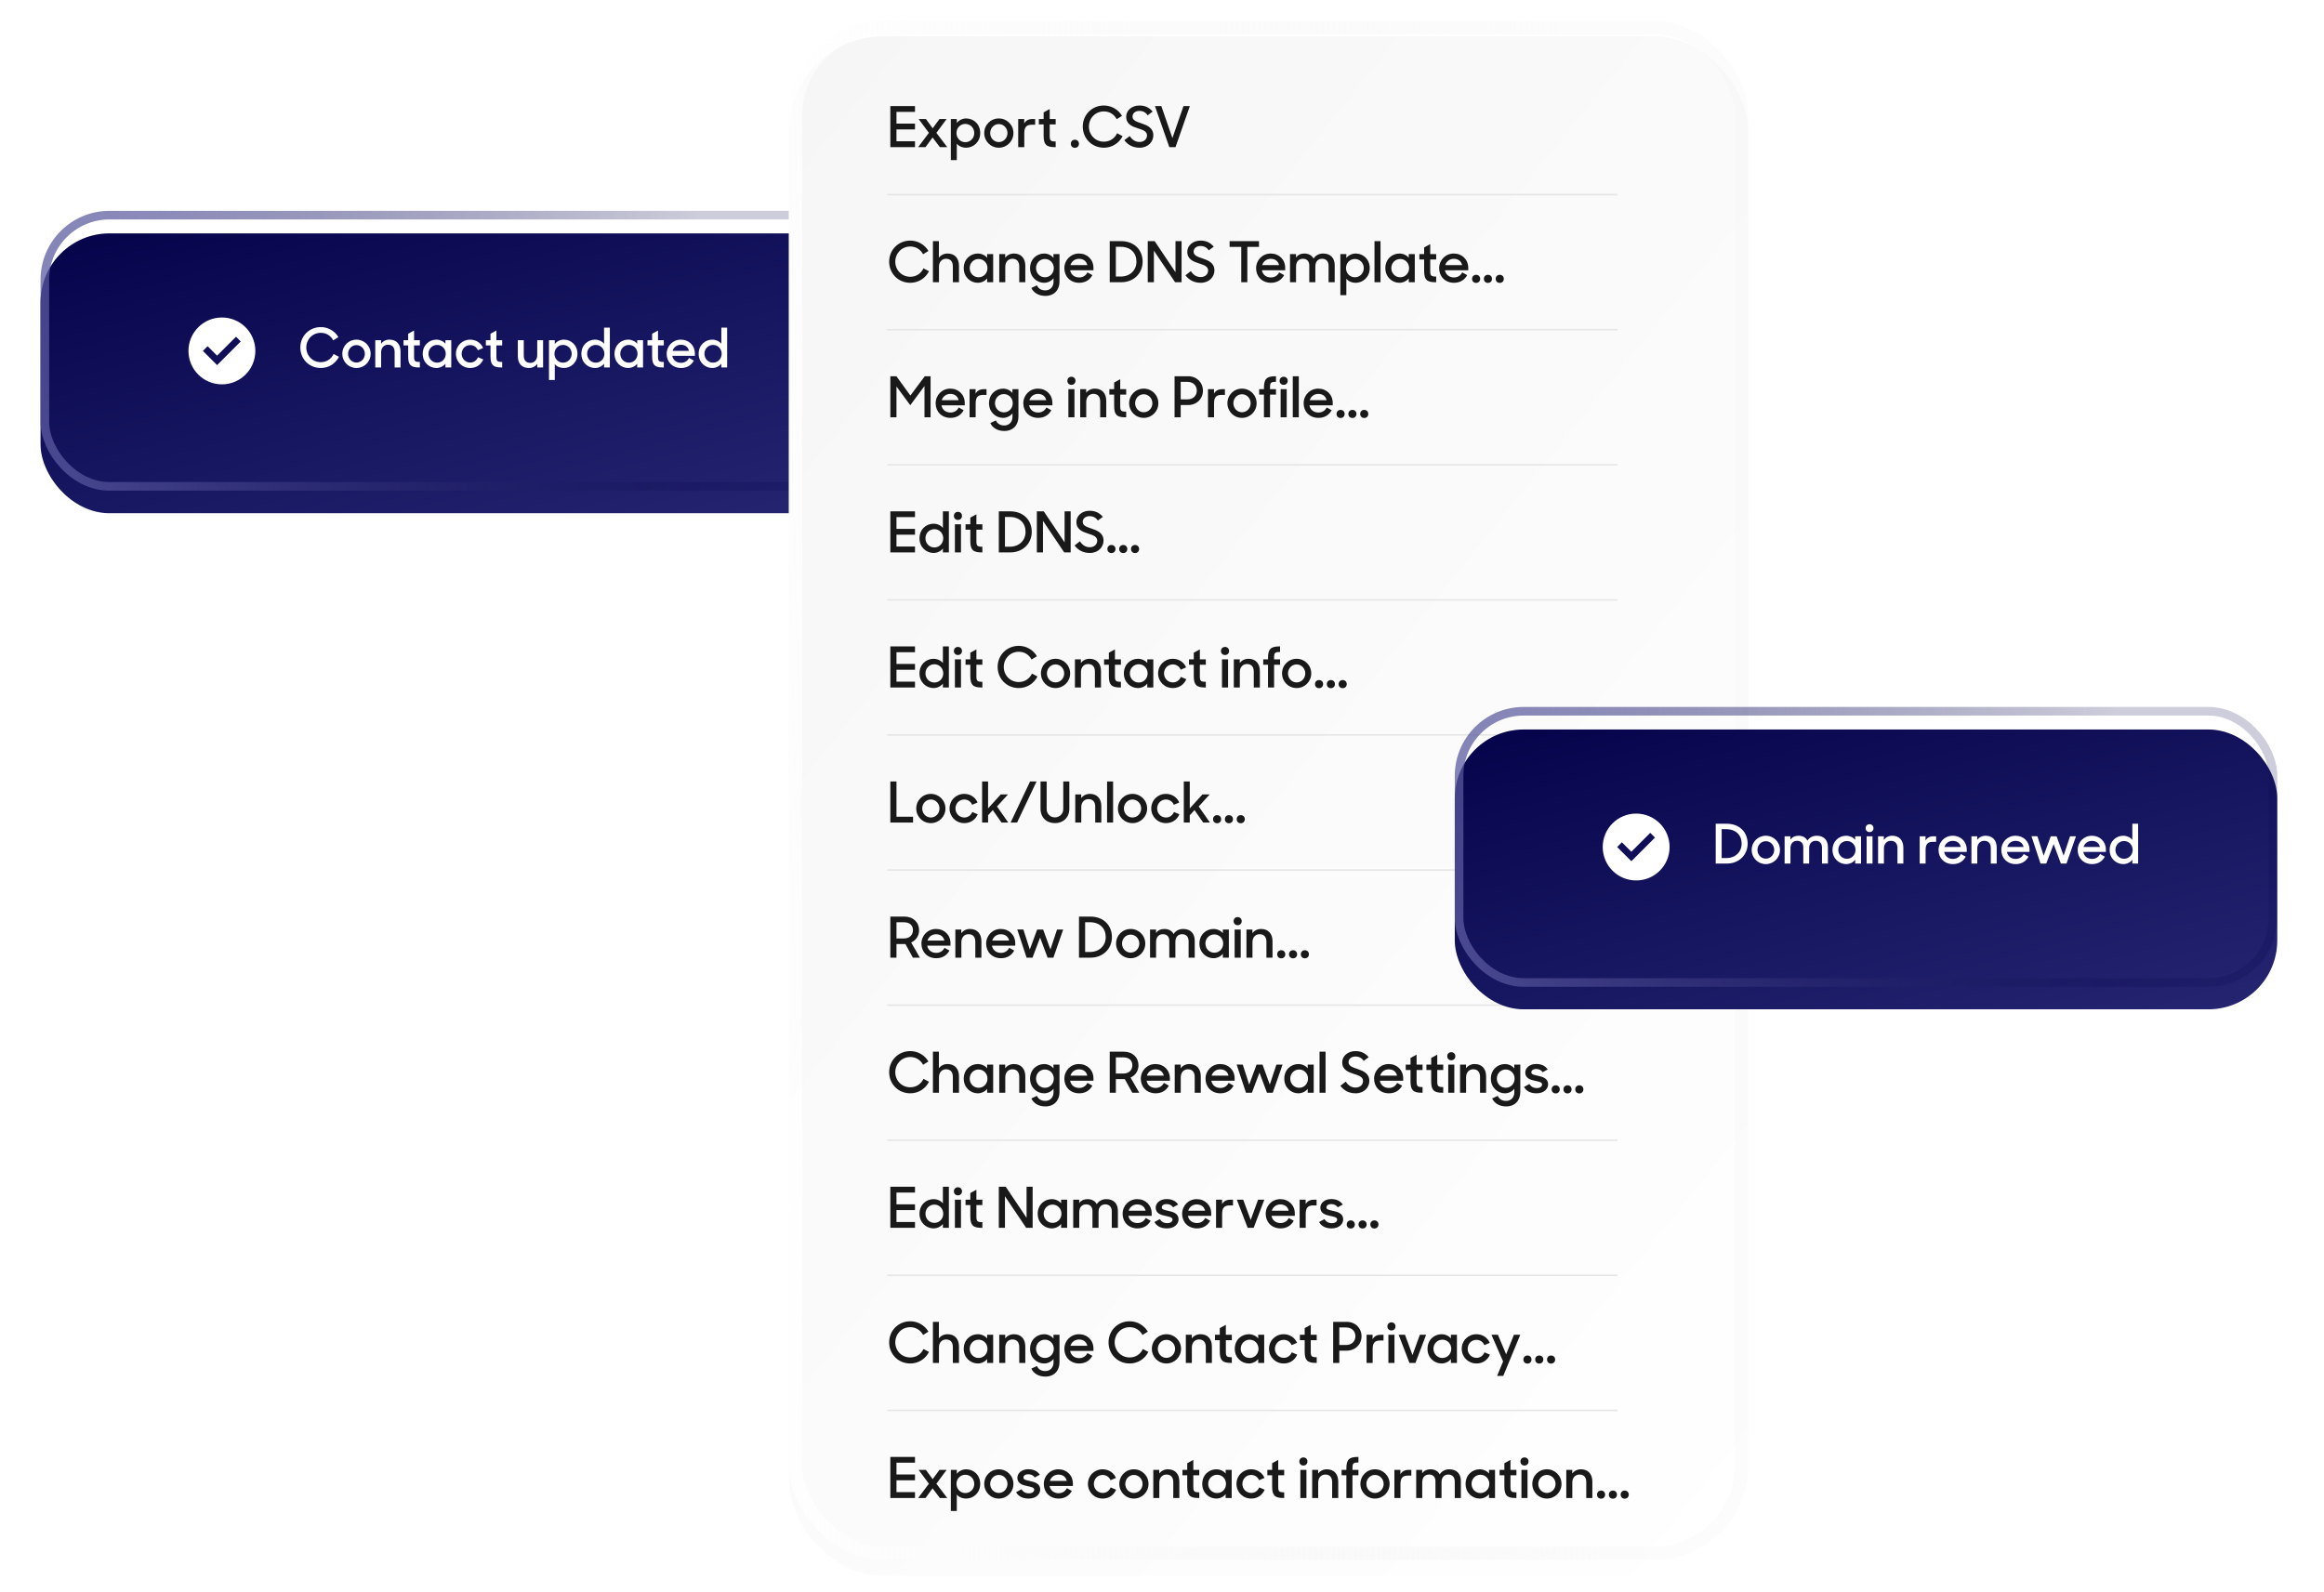 <svg width="562" height="385" viewBox="0 0 562 385" fill="none" xmlns="http://www.w3.org/2000/svg">
<g filter="url(#filter0_ddd_275_6444)">
<rect x="9.802" y="51" width="198.896" height="67.687" rx="16.661" fill="url(#paint0_linear_275_6444)"/>
</g>
<rect x="10.843" y="52.041" width="196.813" height="65.604" rx="15.62" stroke="url(#paint1_linear_275_6444)" stroke-width="2.083"/>
<path fill-rule="evenodd" clip-rule="evenodd" d="M45.575 84.883C45.575 89.349 49.196 92.97 53.663 92.97C58.13 92.97 61.75 89.349 61.75 84.883C61.75 80.416 58.13 76.795 53.663 76.795C49.196 76.795 45.575 80.416 45.575 84.883ZM58.217 82.596L52.499 88.314L49.068 84.883L50.211 83.739L52.499 86.027L57.073 81.452L58.217 82.596Z" fill="white"/>
<path d="M77.575 89.015C74.725 89.015 72.627 86.798 72.627 84.066C72.627 81.256 74.817 79.118 77.575 79.118C79.396 79.118 80.979 80.094 81.837 81.546L80.583 82.325C79.99 81.216 78.934 80.504 77.575 80.504C75.569 80.504 74.065 82.087 74.065 84.066C74.065 86.019 75.569 87.603 77.562 87.603C79.053 87.603 80.122 86.784 80.676 85.623L81.969 86.309C81.138 87.919 79.541 89.015 77.575 89.015ZM86.198 89.015C84.298 89.015 82.781 87.497 82.781 85.584C82.781 83.657 84.298 82.153 86.198 82.153C88.098 82.153 89.629 83.657 89.629 85.584C89.629 87.497 88.098 89.015 86.198 89.015ZM86.198 87.695C87.333 87.695 88.23 86.745 88.23 85.584C88.23 84.423 87.333 83.472 86.198 83.472C85.063 83.472 84.179 84.423 84.179 85.584C84.179 86.745 85.063 87.695 86.198 87.695ZM90.749 88.883V82.285H92.148V83.143C92.597 82.536 93.309 82.153 94.18 82.153C95.843 82.153 96.859 83.235 96.859 85.03V88.883H95.434V85.148C95.434 84.066 94.893 83.38 93.837 83.38C92.887 83.38 92.161 84.093 92.161 85.254V88.883H90.749ZM97.585 83.552V82.285H98.707V80.728L100.132 79.949V82.285H101.531V83.552H100.132V86.177C100.132 87.365 100.317 87.55 101.531 87.55V88.883H101.32C99.314 88.883 98.707 88.249 98.707 86.191V83.552H97.585ZM105.511 89.015C103.836 89.015 102.226 87.682 102.226 85.584C102.226 83.472 103.796 82.153 105.525 82.153C106.395 82.153 107.227 82.536 107.715 83.143V82.285H109.127V88.883H107.715V87.972C107.214 88.619 106.382 89.015 105.511 89.015ZM105.709 87.721C106.91 87.721 107.794 86.758 107.794 85.571C107.794 84.396 106.91 83.433 105.709 83.433C104.535 83.433 103.624 84.37 103.624 85.571C103.624 86.771 104.535 87.721 105.709 87.721ZM113.698 89.015C111.745 89.015 110.254 87.484 110.254 85.584C110.254 83.644 111.771 82.153 113.698 82.153C115.162 82.153 116.324 82.984 116.825 84.172L115.558 84.713C115.228 83.948 114.555 83.472 113.698 83.472C112.523 83.472 111.639 84.409 111.639 85.584C111.639 86.745 112.537 87.695 113.724 87.695C114.621 87.695 115.281 87.141 115.585 86.402L116.865 86.943C116.337 88.157 115.242 89.015 113.698 89.015ZM117.494 83.552V82.285H118.616V80.728L120.041 79.949V82.285H121.44V83.552H120.041V86.177C120.041 87.365 120.226 87.55 121.44 87.55V88.883H121.229C119.223 88.883 118.616 88.249 118.616 86.191V83.552H117.494ZM127.924 89.015C126.183 89.015 125.219 87.933 125.219 86.125V82.285H126.658V86.006C126.658 87.088 127.186 87.774 128.254 87.774C129.191 87.774 129.917 87.062 129.917 85.914V82.285H131.329V88.883H129.93V88.025C129.482 88.632 128.769 89.015 127.924 89.015ZM136.374 89.015C135.463 89.015 134.632 88.671 134.157 88.064V91.918H132.758V82.285H134.157V83.209C134.645 82.562 135.476 82.153 136.36 82.153C138.089 82.153 139.646 83.472 139.646 85.584C139.646 87.682 138.036 89.015 136.374 89.015ZM136.163 87.721C137.337 87.721 138.247 86.771 138.247 85.571C138.247 84.37 137.337 83.433 136.163 83.433C134.962 83.433 134.078 84.396 134.078 85.571C134.078 86.758 134.962 87.721 136.163 87.721ZM143.873 89.015C142.197 89.015 140.588 87.682 140.588 85.584C140.588 83.472 142.158 82.153 143.886 82.153C144.757 82.153 145.589 82.536 146.077 83.143V79.25H147.476V88.883H146.077V87.972C145.575 88.619 144.744 89.015 143.873 89.015ZM144.071 87.721C145.272 87.721 146.156 86.758 146.156 85.571C146.156 84.396 145.272 83.433 144.071 83.433C142.897 83.433 141.986 84.37 141.986 85.571C141.986 86.771 142.897 87.721 144.071 87.721ZM151.888 89.015C150.213 89.015 148.603 87.682 148.603 85.584C148.603 83.472 150.173 82.153 151.902 82.153C152.772 82.153 153.604 82.536 154.092 83.143V82.285H155.504V88.883H154.092V87.972C153.591 88.619 152.759 89.015 151.888 89.015ZM152.086 87.721C153.287 87.721 154.171 86.758 154.171 85.571C154.171 84.396 153.287 83.433 152.086 83.433C150.912 83.433 150.001 84.37 150.001 85.571C150.001 86.771 150.912 87.721 152.086 87.721ZM156.578 83.552V82.285H157.7V80.728L159.125 79.949V82.285H160.523V83.552H159.125V86.177C159.125 87.365 159.309 87.55 160.523 87.55V88.883H160.312C158.307 88.883 157.7 88.249 157.7 86.191V83.552H156.578ZM164.702 89.015C162.617 89.015 161.218 87.523 161.218 85.61C161.218 83.67 162.709 82.153 164.649 82.153C166.602 82.153 168.04 83.565 168.04 85.518V86.072H162.577C162.762 87.088 163.554 87.761 164.702 87.761C165.599 87.761 166.285 87.286 166.628 86.573L167.79 87.22C167.209 88.302 166.166 89.015 164.702 89.015ZM164.649 83.393C163.673 83.393 162.907 84 162.643 84.871H166.602C166.391 83.921 165.665 83.393 164.649 83.393ZM172.236 89.015C170.56 89.015 168.95 87.682 168.95 85.584C168.95 83.472 170.52 82.153 172.249 82.153C173.12 82.153 173.951 82.536 174.439 83.143V79.25H175.838V88.883H174.439V87.972C173.938 88.619 173.106 89.015 172.236 89.015ZM172.433 87.721C173.634 87.721 174.518 86.758 174.518 85.571C174.518 84.396 173.634 83.433 172.433 83.433C171.259 83.433 170.349 84.37 170.349 85.571C170.349 86.771 171.259 87.721 172.433 87.721Z" fill="white"/>
<g filter="url(#filter1_ddd_275_6444)">
<rect x="190.802" y="5" width="231.976" height="372.41" rx="22.867" fill="white"/>
<rect x="190.802" y="5" width="231.976" height="372.41" rx="22.867" fill="url(#paint2_linear_275_6444)"/>
<path d="M215.306 31.828V21.894H221.266V23.296H216.789V26.14H221.266V27.541H216.789V30.413H221.266V31.828H215.306ZM222.032 31.828L224.631 28.372L222.14 25.024H223.91L225.543 27.269L227.189 25.024H228.918L226.441 28.372L229.067 31.828H227.285L225.515 29.487L223.814 31.828H222.032ZM233.665 31.964C232.726 31.964 231.869 31.61 231.379 30.984V34.958H229.936V25.024H231.379V25.976C231.882 25.31 232.74 24.888 233.651 24.888C235.434 24.888 237.04 26.249 237.04 28.426C237.04 30.59 235.38 31.964 233.665 31.964ZM233.447 30.631C234.658 30.631 235.597 29.651 235.597 28.412C235.597 27.174 234.658 26.208 233.447 26.208C232.209 26.208 231.297 27.201 231.297 28.412C231.297 29.637 232.209 30.631 233.447 30.631ZM241.535 31.964C239.576 31.964 238.011 30.399 238.011 28.426C238.011 26.439 239.576 24.888 241.535 24.888C243.495 24.888 245.074 26.439 245.074 28.426C245.074 30.399 243.495 31.964 241.535 31.964ZM241.535 30.603C242.706 30.603 243.631 29.623 243.631 28.426C243.631 27.228 242.706 26.249 241.535 26.249C240.365 26.249 239.453 27.228 239.453 28.426C239.453 29.623 240.365 30.603 241.535 30.603ZM246.229 31.828V25.024H247.685V26.099C248.053 25.405 248.72 25.024 249.672 25.024H250.325V26.412H249.441C248.202 26.412 247.699 27.038 247.699 28.453V31.828H246.229ZM251.219 26.33V25.024H252.376V23.418L253.846 22.615V25.024H255.288V26.33H253.846V29.038C253.846 30.263 254.036 30.454 255.288 30.454V31.828H255.071C253.002 31.828 252.376 31.175 252.376 29.052V26.33H251.219ZM258.955 31.012C258.955 30.44 259.363 30.032 259.935 30.032C260.506 30.032 260.915 30.44 260.915 31.012C260.915 31.583 260.506 31.991 259.935 31.991C259.35 31.991 258.955 31.583 258.955 31.012ZM266.943 31.964C264.003 31.964 261.839 29.678 261.839 26.861C261.839 23.962 264.098 21.758 266.943 21.758C268.821 21.758 270.454 22.765 271.338 24.262L270.045 25.065C269.433 23.922 268.344 23.187 266.943 23.187C264.874 23.187 263.323 24.82 263.323 26.861C263.323 28.875 264.874 30.508 266.929 30.508C268.467 30.508 269.569 29.664 270.141 28.467L271.474 29.174C270.617 30.835 268.97 31.964 266.943 31.964ZM275.594 31.964C273.893 31.964 272.736 31.243 271.893 30.154L273.199 29.134C273.784 30.073 274.574 30.576 275.581 30.576C276.683 30.576 277.377 29.869 277.377 28.984C277.377 27.963 276.288 27.637 275.145 27.269C273.798 26.834 272.342 26.289 272.342 24.466C272.342 22.955 273.689 21.758 275.526 21.758C277.037 21.758 277.976 22.343 278.738 23.227L277.527 24.126C277.078 23.432 276.411 23.064 275.526 23.064C274.519 23.064 273.866 23.663 273.866 24.439C273.866 25.391 274.914 25.704 276.057 26.085C277.418 26.548 278.901 27.133 278.901 28.984C278.901 30.508 277.649 31.964 275.594 31.964ZM282.769 31.828L279.298 21.894H280.836L283.517 29.637L286.198 21.894H287.736L284.266 31.828H282.769Z" fill="#191919"/>
<rect x="214.545" y="43.123" width="176.596" height="0.381" fill="#E6E6E6"/>
<path d="M220.123 64.64C217.184 64.64 215.02 62.353 215.02 59.536C215.02 56.638 217.279 54.433 220.123 54.433C222.001 54.433 223.634 55.44 224.519 56.937L223.226 57.74C222.614 56.597 221.525 55.862 220.123 55.862C218.055 55.862 216.503 57.495 216.503 59.536C216.503 61.55 218.055 63.183 220.11 63.183C221.647 63.183 222.75 62.34 223.321 61.142L224.655 61.85C223.798 63.51 222.151 64.64 220.123 64.64ZM225.604 64.504V54.569H227.047V58.556C227.509 57.958 228.258 57.563 229.142 57.563C230.857 57.563 231.905 58.679 231.905 60.53V64.504H230.422V60.666C230.422 59.536 229.877 58.829 228.775 58.829C227.809 58.829 227.06 59.564 227.06 60.761V64.504H225.604ZM236.442 64.64C234.714 64.64 233.054 63.265 233.054 61.101C233.054 58.924 234.673 57.563 236.456 57.563C237.354 57.563 238.211 57.958 238.715 58.584V57.699H240.171V64.504H238.715V63.565C238.198 64.231 237.341 64.64 236.442 64.64ZM236.646 63.306C237.885 63.306 238.797 62.312 238.797 61.088C238.797 59.877 237.885 58.883 236.646 58.883C235.435 58.883 234.496 59.849 234.496 61.088C234.496 62.326 235.435 63.306 236.646 63.306ZM241.644 64.504V57.699H243.087V58.584C243.55 57.958 244.284 57.563 245.183 57.563C246.897 57.563 247.945 58.679 247.945 60.53V64.504H246.475V60.652C246.475 59.536 245.917 58.829 244.829 58.829C243.849 58.829 243.1 59.564 243.1 60.761V64.504H241.644ZM252.483 64.64C250.755 64.64 249.094 63.265 249.094 61.101C249.094 58.924 250.714 57.563 252.497 57.563C253.395 57.563 254.238 57.971 254.756 58.625V57.699H256.212V64.34C256.212 66.341 254.96 67.81 252.782 67.81C251.081 67.81 249.925 66.994 249.407 65.892L250.755 65.252C251.095 66 251.748 66.477 252.782 66.477C254.021 66.477 254.769 65.565 254.769 64.395V63.537C254.252 64.218 253.381 64.64 252.483 64.64ZM252.687 63.306C253.925 63.306 254.837 62.312 254.837 61.088C254.837 59.877 253.925 58.883 252.687 58.883C251.476 58.883 250.537 59.849 250.537 61.088C250.537 62.326 251.476 63.306 252.687 63.306ZM260.98 64.64C258.83 64.64 257.387 63.102 257.387 61.129C257.387 59.128 258.925 57.563 260.925 57.563C262.939 57.563 264.423 59.019 264.423 61.033V61.605H258.789C258.979 62.653 259.796 63.347 260.98 63.347C261.905 63.347 262.613 62.857 262.967 62.122L264.164 62.789C263.565 63.905 262.49 64.64 260.98 64.64ZM260.925 58.842C259.918 58.842 259.129 59.468 258.857 60.367H262.939C262.722 59.387 261.973 58.842 260.925 58.842ZM268.358 64.504V54.569H271.107C274.332 54.569 276.319 56.719 276.319 59.536C276.319 62.367 274.142 64.504 271.161 64.504H268.358ZM270.957 55.93H269.841V63.129H271.012C273.298 63.129 274.822 61.578 274.822 59.536C274.822 57.454 273.448 55.93 270.957 55.93ZM277.554 64.504V54.569H279.228L284.264 62.081V54.569H285.733V64.504H284.168L279.038 56.869V64.504H277.554ZM290.372 64.64C288.671 64.64 287.514 63.918 286.671 62.83L287.977 61.809C288.562 62.748 289.352 63.252 290.359 63.252C291.461 63.252 292.155 62.544 292.155 61.659C292.155 60.639 291.066 60.312 289.923 59.945C288.576 59.509 287.12 58.965 287.12 57.141C287.12 55.631 288.467 54.433 290.304 54.433C291.815 54.433 292.754 55.018 293.516 55.903L292.305 56.801C291.856 56.107 291.189 55.74 290.304 55.74C289.297 55.74 288.644 56.338 288.644 57.114C288.644 58.067 289.692 58.38 290.835 58.761C292.196 59.223 293.679 59.809 293.679 61.659C293.679 63.183 292.427 64.64 290.372 64.64ZM300.167 64.504V55.957H297.35V54.569H304.453V55.957H301.636V64.504H300.167ZM307.347 64.64C305.197 64.64 303.755 63.102 303.755 61.129C303.755 59.128 305.292 57.563 307.293 57.563C309.307 57.563 310.79 59.019 310.79 61.033V61.605H305.156C305.347 62.653 306.163 63.347 307.347 63.347C308.273 63.347 308.98 62.857 309.334 62.122L310.532 62.789C309.933 63.905 308.858 64.64 307.347 64.64ZM307.293 58.842C306.286 58.842 305.496 59.468 305.224 60.367H309.307C309.089 59.387 308.341 58.842 307.293 58.842ZM311.96 64.504V57.699H313.402V58.516C313.838 57.917 314.532 57.563 315.403 57.563C316.491 57.563 317.253 58.026 317.648 58.788C318.111 58.039 318.941 57.563 319.948 57.563C321.799 57.563 322.765 58.679 322.765 60.421V64.504H321.282V60.516C321.282 59.495 320.724 58.829 319.703 58.829C318.791 58.829 318.084 59.455 318.084 60.666V64.504H316.614V60.448C316.614 59.455 316.056 58.829 315.076 58.829C314.123 58.829 313.416 59.468 313.416 60.72V64.504H311.96ZM327.862 64.64C326.923 64.64 326.065 64.286 325.576 63.66V67.633H324.133V57.699H325.576V58.652C326.079 57.985 326.936 57.563 327.848 57.563C329.631 57.563 331.237 58.924 331.237 61.101C331.237 63.265 329.576 64.64 327.862 64.64ZM327.644 63.306C328.855 63.306 329.794 62.326 329.794 61.088C329.794 59.849 328.855 58.883 327.644 58.883C326.406 58.883 325.494 59.877 325.494 61.088C325.494 62.312 326.406 63.306 327.644 63.306ZM332.386 64.504V54.569H333.842V64.504H332.386ZM338.4 64.64C336.672 64.64 335.012 63.265 335.012 61.101C335.012 58.924 336.631 57.563 338.414 57.563C339.312 57.563 340.169 57.958 340.673 58.584V57.699H342.129V64.504H340.673V63.565C340.156 64.231 339.298 64.64 338.4 64.64ZM338.604 63.306C339.843 63.306 340.755 62.312 340.755 61.088C340.755 59.877 339.843 58.883 338.604 58.883C337.393 58.883 336.454 59.849 336.454 61.088C336.454 62.326 337.393 63.306 338.604 63.306ZM343.237 59.006V57.699H344.393V56.093L345.863 55.291V57.699H347.306V59.006H345.863V61.714C345.863 62.938 346.054 63.129 347.306 63.129V64.504H347.088C345.019 64.504 344.393 63.85 344.393 61.727V59.006H343.237ZM351.615 64.64C349.465 64.64 348.022 63.102 348.022 61.129C348.022 59.128 349.56 57.563 351.561 57.563C353.575 57.563 355.058 59.019 355.058 61.033V61.605H349.424C349.615 62.653 350.431 63.347 351.615 63.347C352.54 63.347 353.248 62.857 353.602 62.122L354.799 62.789C354.201 63.905 353.126 64.64 351.615 64.64ZM351.561 58.842C350.554 58.842 349.764 59.468 349.492 60.367H353.575C353.357 59.387 352.608 58.842 351.561 58.842ZM355.982 63.687C355.982 63.115 356.391 62.707 356.962 62.707C357.534 62.707 357.942 63.115 357.942 63.687C357.942 64.258 357.534 64.667 356.962 64.667C356.377 64.667 355.982 64.258 355.982 63.687ZM358.84 63.687C358.84 63.115 359.248 62.707 359.82 62.707C360.391 62.707 360.799 63.115 360.799 63.687C360.799 64.258 360.391 64.667 359.82 64.667C359.234 64.667 358.84 64.258 358.84 63.687ZM361.697 63.687C361.697 63.115 362.105 62.707 362.677 62.707C363.248 62.707 363.657 63.115 363.657 63.687C363.657 64.258 363.248 64.667 362.677 64.667C362.092 64.667 361.697 64.258 361.697 63.687Z" fill="#191919"/>
<rect x="214.545" y="75.798" width="176.596" height="0.381" fill="#E6E6E6"/>
<path d="M215.306 97.179V87.245H216.776L220.151 91.912L223.634 87.245H225.036V97.179H223.566V89.612L220.123 94.253L216.789 89.721V97.179H215.306ZM229.855 97.315C227.705 97.315 226.263 95.777 226.263 93.804C226.263 91.803 227.801 90.239 229.801 90.239C231.815 90.239 233.298 91.695 233.298 93.709V94.28H227.665C227.855 95.328 228.672 96.022 229.855 96.022C230.781 96.022 231.489 95.532 231.842 94.797L233.04 95.464C232.441 96.58 231.366 97.315 229.855 97.315ZM229.801 91.518C228.794 91.518 228.005 92.144 227.733 93.042H231.815C231.597 92.062 230.849 91.518 229.801 91.518ZM234.468 97.179V90.374H235.924V91.45C236.291 90.756 236.958 90.374 237.911 90.374H238.564V91.763H237.68C236.441 91.763 235.938 92.389 235.938 93.804V97.179H234.468ZM242.556 97.315C240.827 97.315 239.167 95.941 239.167 93.777C239.167 91.599 240.786 90.239 242.569 90.239C243.467 90.239 244.311 90.647 244.828 91.3V90.374H246.284V97.016C246.284 99.016 245.032 100.486 242.855 100.486C241.154 100.486 239.997 99.669 239.48 98.567L240.827 97.927C241.168 98.676 241.821 99.152 242.855 99.152C244.093 99.152 244.842 98.24 244.842 97.07V96.213C244.325 96.893 243.454 97.315 242.556 97.315ZM242.76 95.981C243.998 95.981 244.91 94.988 244.91 93.763C244.91 92.552 243.998 91.558 242.76 91.558C241.549 91.558 240.61 92.525 240.61 93.763C240.61 95.001 241.549 95.981 242.76 95.981ZM251.052 97.315C248.902 97.315 247.46 95.777 247.46 93.804C247.46 91.803 248.998 90.239 250.998 90.239C253.012 90.239 254.495 91.695 254.495 93.709V94.28H248.861C249.052 95.328 249.868 96.022 251.052 96.022C251.978 96.022 252.685 95.532 253.039 94.797L254.237 95.464C253.638 96.58 252.563 97.315 251.052 97.315ZM250.998 91.518C249.991 91.518 249.202 92.144 248.929 93.042H253.012C252.794 92.062 252.046 91.518 250.998 91.518ZM258.363 97.179V90.374H259.832V97.179H258.363ZM258.118 88.347C258.118 87.775 258.526 87.367 259.098 87.367C259.669 87.367 260.077 87.775 260.077 88.347C260.077 88.918 259.669 89.327 259.098 89.327C258.512 89.327 258.118 88.918 258.118 88.347ZM261.22 97.179V90.374H262.662V91.259C263.125 90.633 263.86 90.239 264.758 90.239C266.473 90.239 267.521 91.354 267.521 93.205V97.179H266.051V93.328C266.051 92.212 265.493 91.504 264.404 91.504C263.425 91.504 262.676 92.239 262.676 93.436V97.179H261.22ZM268.27 91.681V90.374H269.427V88.769L270.896 87.966V90.374H272.339V91.681H270.896V94.389C270.896 95.614 271.087 95.804 272.339 95.804V97.179H272.121C270.053 97.179 269.427 96.526 269.427 94.403V91.681H268.27ZM276.58 97.315C274.621 97.315 273.056 95.75 273.056 93.777C273.056 91.79 274.621 90.239 276.58 90.239C278.54 90.239 280.118 91.79 280.118 93.777C280.118 95.75 278.54 97.315 276.58 97.315ZM276.58 95.954C277.751 95.954 278.676 94.974 278.676 93.777C278.676 92.579 277.751 91.599 276.58 91.599C275.41 91.599 274.498 92.579 274.498 93.777C274.498 94.974 275.41 95.954 276.58 95.954ZM284.04 97.179V87.245H287.306C289.415 87.245 290.899 88.769 290.899 90.728C290.899 92.674 289.415 94.212 287.292 94.212H285.523V97.179H284.04ZM287.197 88.605H285.523V92.838H287.197C288.558 92.838 289.415 91.912 289.415 90.728C289.415 89.531 288.558 88.605 287.197 88.605ZM292.118 97.179V90.374H293.574V91.45C293.942 90.756 294.609 90.374 295.561 90.374H296.214V91.763H295.33C294.092 91.763 293.588 92.389 293.588 93.804V97.179H292.118ZM300.342 97.315C298.382 97.315 296.817 95.75 296.817 93.777C296.817 91.79 298.382 90.239 300.342 90.239C302.302 90.239 303.88 91.79 303.88 93.777C303.88 95.75 302.302 97.315 300.342 97.315ZM300.342 95.954C301.512 95.954 302.438 94.974 302.438 93.777C302.438 92.579 301.512 91.599 300.342 91.599C299.172 91.599 298.26 92.579 298.26 93.777C298.26 94.974 299.172 95.954 300.342 95.954ZM304.497 91.681V90.374H305.654V90.021C305.654 87.898 306.307 87.245 308.444 87.245H308.566V88.592C307.273 88.592 307.124 88.81 307.124 90.034V90.374H308.566V91.681H307.124V97.179H305.654V91.681H304.497ZM309.687 97.179V90.374H311.157V97.179H309.687ZM309.442 88.347C309.442 87.775 309.85 87.367 310.422 87.367C310.994 87.367 311.402 87.775 311.402 88.347C311.402 88.918 310.994 89.327 310.422 89.327C309.837 89.327 309.442 88.918 309.442 88.347ZM312.625 97.179V87.245H314.081V97.179H312.625ZM318.843 97.315C316.693 97.315 315.25 95.777 315.25 93.804C315.25 91.803 316.788 90.239 318.788 90.239C320.802 90.239 322.286 91.695 322.286 93.709V94.28H316.652C316.842 95.328 317.659 96.022 318.843 96.022C319.768 96.022 320.476 95.532 320.83 94.797L322.027 95.464C321.428 96.58 320.353 97.315 318.843 97.315ZM318.788 91.518C317.781 91.518 316.992 92.144 316.72 93.042H320.802C320.585 92.062 319.836 91.518 318.788 91.518ZM323.21 96.362C323.21 95.791 323.619 95.382 324.19 95.382C324.762 95.382 325.17 95.791 325.17 96.362C325.17 96.934 324.762 97.342 324.19 97.342C323.605 97.342 323.21 96.934 323.21 96.362ZM326.068 96.362C326.068 95.791 326.476 95.382 327.047 95.382C327.619 95.382 328.027 95.791 328.027 96.362C328.027 96.934 327.619 97.342 327.047 97.342C326.462 97.342 326.068 96.934 326.068 96.362ZM328.925 96.362C328.925 95.791 329.333 95.382 329.905 95.382C330.476 95.382 330.884 95.791 330.884 96.362C330.884 96.934 330.476 97.342 329.905 97.342C329.319 97.342 328.925 96.934 328.925 96.362Z" fill="#191919"/>
<rect x="214.545" y="108.473" width="176.596" height="0.381" fill="#E6E6E6"/>
<path d="M215.306 129.854V119.92H221.266V121.322H216.789V124.166H221.266V125.567H216.789V128.439H221.266V129.854H215.306ZM225.744 129.99C224.016 129.99 222.356 128.616 222.356 126.452C222.356 124.275 223.975 122.914 225.758 122.914C226.656 122.914 227.513 123.308 228.017 123.934V119.92H229.459V129.854H228.017V128.915C227.5 129.582 226.642 129.99 225.744 129.99ZM225.948 128.657C227.187 128.657 228.098 127.663 228.098 126.438C228.098 125.227 227.187 124.234 225.948 124.234C224.737 124.234 223.798 125.2 223.798 126.438C223.798 127.677 224.737 128.657 225.948 128.657ZM230.92 129.854V123.05H232.389V129.854H230.92ZM230.675 121.022C230.675 120.451 231.083 120.042 231.654 120.042C232.226 120.042 232.634 120.451 232.634 121.022C232.634 121.594 232.226 122.002 231.654 122.002C231.069 122.002 230.675 121.594 230.675 121.022ZM233.491 124.356V123.05H234.648V121.444L236.118 120.641V123.05H237.56V124.356H236.118V127.064C236.118 128.289 236.308 128.48 237.56 128.48V129.854H237.342C235.274 129.854 234.648 129.201 234.648 127.078V124.356H233.491ZM241.54 129.854V119.92H244.289C247.514 119.92 249.501 122.07 249.501 124.887C249.501 127.718 247.323 129.854 244.343 129.854H241.54ZM244.139 121.281H243.023V128.48H244.193C246.48 128.48 248.004 126.928 248.004 124.887C248.004 122.805 246.629 121.281 244.139 121.281ZM250.736 129.854V119.92H252.41L257.445 127.432V119.92H258.915V129.854H257.35L252.219 122.22V129.854H250.736ZM263.554 129.99C261.853 129.99 260.696 129.269 259.852 128.18L261.159 127.16C261.744 128.099 262.533 128.602 263.54 128.602C264.642 128.602 265.337 127.895 265.337 127.01C265.337 125.989 264.248 125.663 263.105 125.295C261.757 124.86 260.301 124.315 260.301 122.492C260.301 120.981 261.649 119.784 263.486 119.784C264.996 119.784 265.935 120.369 266.697 121.254L265.486 122.152C265.037 121.458 264.37 121.09 263.486 121.09C262.479 121.09 261.826 121.689 261.826 122.465C261.826 123.417 262.873 123.73 264.017 124.111C265.377 124.574 266.861 125.159 266.861 127.01C266.861 128.534 265.609 129.99 263.554 129.99ZM267.793 129.038C267.793 128.466 268.201 128.058 268.772 128.058C269.344 128.058 269.752 128.466 269.752 129.038C269.752 129.609 269.344 130.017 268.772 130.017C268.187 130.017 267.793 129.609 267.793 129.038ZM270.65 129.038C270.65 128.466 271.058 128.058 271.63 128.058C272.201 128.058 272.609 128.466 272.609 129.038C272.609 129.609 272.201 130.017 271.63 130.017C271.044 130.017 270.65 129.609 270.65 129.038ZM273.507 129.038C273.507 128.466 273.915 128.058 274.487 128.058C275.058 128.058 275.467 128.466 275.467 129.038C275.467 129.609 275.058 130.017 274.487 130.017C273.902 130.017 273.507 129.609 273.507 129.038Z" fill="#191919"/>
<rect x="214.545" y="141.149" width="176.596" height="0.381" fill="#E6E6E6"/>
<path d="M215.306 162.53V152.595H221.266V153.997H216.789V156.841H221.266V158.243H216.789V161.114H221.266V162.53H215.306ZM225.744 162.666C224.016 162.666 222.356 161.291 222.356 159.127C222.356 156.95 223.975 155.589 225.758 155.589C226.656 155.589 227.513 155.984 228.017 156.61V152.595H229.459V162.53H228.017V161.591C227.5 162.257 226.642 162.666 225.744 162.666ZM225.948 161.332C227.187 161.332 228.098 160.339 228.098 159.114C228.098 157.903 227.187 156.909 225.948 156.909C224.737 156.909 223.798 157.875 223.798 159.114C223.798 160.352 224.737 161.332 225.948 161.332ZM230.92 162.53V155.725H232.389V162.53H230.92ZM230.675 153.698C230.675 153.126 231.083 152.718 231.654 152.718C232.226 152.718 232.634 153.126 232.634 153.698C232.634 154.269 232.226 154.677 231.654 154.677C231.069 154.677 230.675 154.269 230.675 153.698ZM233.491 157.032V155.725H234.648V154.119L236.118 153.317V155.725H237.56V157.032H236.118V159.74C236.118 160.965 236.308 161.155 237.56 161.155V162.53H237.342C235.274 162.53 234.648 161.876 234.648 159.753V157.032H233.491ZM246.357 162.666C243.418 162.666 241.254 160.379 241.254 157.562C241.254 154.664 243.513 152.459 246.357 152.459C248.235 152.459 249.868 153.466 250.753 154.963L249.46 155.766C248.847 154.623 247.759 153.888 246.357 153.888C244.289 153.888 242.737 155.521 242.737 157.562C242.737 159.576 244.289 161.21 246.343 161.21C247.881 161.21 248.983 160.366 249.555 159.168L250.889 159.876C250.031 161.536 248.385 162.666 246.357 162.666ZM255.25 162.666C253.291 162.666 251.726 161.101 251.726 159.127C251.726 157.141 253.291 155.589 255.25 155.589C257.21 155.589 258.789 157.141 258.789 159.127C258.789 161.101 257.21 162.666 255.25 162.666ZM255.25 161.305C256.421 161.305 257.346 160.325 257.346 159.127C257.346 157.93 256.421 156.95 255.25 156.95C254.08 156.95 253.168 157.93 253.168 159.127C253.168 160.325 254.08 161.305 255.25 161.305ZM259.944 162.53V155.725H261.387V156.61C261.849 155.984 262.584 155.589 263.482 155.589C265.197 155.589 266.245 156.705 266.245 158.556V162.53H264.775V158.678C264.775 157.562 264.217 156.855 263.129 156.855C262.149 156.855 261.4 157.59 261.4 158.787V162.53H259.944ZM266.994 157.032V155.725H268.151V154.119L269.621 153.317V155.725H271.063V157.032H269.621V159.74C269.621 160.965 269.811 161.155 271.063 161.155V162.53H270.845C268.777 162.53 268.151 161.876 268.151 159.753V157.032H266.994ZM275.168 162.666C273.44 162.666 271.78 161.291 271.78 159.127C271.78 156.95 273.399 155.589 275.182 155.589C276.08 155.589 276.937 155.984 277.441 156.61V155.725H278.897V162.53H277.441V161.591C276.924 162.257 276.066 162.666 275.168 162.666ZM275.372 161.332C276.611 161.332 277.523 160.339 277.523 159.114C277.523 157.903 276.611 156.909 275.372 156.909C274.161 156.909 273.222 157.875 273.222 159.114C273.222 160.352 274.161 161.332 275.372 161.332ZM283.611 162.666C281.597 162.666 280.059 161.087 280.059 159.127C280.059 157.127 281.624 155.589 283.611 155.589C285.122 155.589 286.319 156.447 286.836 157.671L285.53 158.229C285.19 157.44 284.496 156.95 283.611 156.95C282.4 156.95 281.488 157.916 281.488 159.127C281.488 160.325 282.413 161.305 283.638 161.305C284.564 161.305 285.244 160.733 285.557 159.971L286.877 160.529C286.333 161.781 285.203 162.666 283.611 162.666ZM287.527 157.032V155.725H288.683V154.119L290.153 153.317V155.725H291.596V157.032H290.153V159.74C290.153 160.965 290.344 161.155 291.596 161.155V162.53H291.378C289.309 162.53 288.683 161.876 288.683 159.753V157.032H287.527ZM295.507 162.53V155.725H296.977V162.53H295.507ZM295.262 153.698C295.262 153.126 295.67 152.718 296.242 152.718C296.814 152.718 297.222 153.126 297.222 153.698C297.222 154.269 296.814 154.677 296.242 154.677C295.657 154.677 295.262 154.269 295.262 153.698ZM298.364 162.53V155.725H299.807V156.61C300.27 155.984 301.004 155.589 301.903 155.589C303.617 155.589 304.665 156.705 304.665 158.556V162.53H303.195V158.678C303.195 157.562 302.638 156.855 301.549 156.855C300.569 156.855 299.821 157.59 299.821 158.787V162.53H298.364ZM305.481 157.032V155.725H306.637V155.371C306.637 153.248 307.291 152.595 309.427 152.595H309.55V153.943C308.257 153.943 308.107 154.16 308.107 155.385V155.725H309.55V157.032H308.107V162.53H306.637V157.032H305.481ZM313.552 162.666C311.592 162.666 310.027 161.101 310.027 159.127C310.027 157.141 311.592 155.589 313.552 155.589C315.512 155.589 317.09 157.141 317.09 159.127C317.09 161.101 315.512 162.666 313.552 162.666ZM313.552 161.305C314.722 161.305 315.648 160.325 315.648 159.127C315.648 157.93 314.722 156.95 313.552 156.95C312.382 156.95 311.47 157.93 311.47 159.127C311.47 160.325 312.382 161.305 313.552 161.305ZM318.001 161.713C318.001 161.141 318.409 160.733 318.981 160.733C319.552 160.733 319.96 161.141 319.96 161.713C319.96 162.285 319.552 162.693 318.981 162.693C318.395 162.693 318.001 162.285 318.001 161.713ZM320.858 161.713C320.858 161.141 321.266 160.733 321.838 160.733C322.409 160.733 322.818 161.141 322.818 161.713C322.818 162.285 322.409 162.693 321.838 162.693C321.253 162.693 320.858 162.285 320.858 161.713ZM323.715 161.713C323.715 161.141 324.124 160.733 324.695 160.733C325.267 160.733 325.675 161.141 325.675 161.713C325.675 162.285 325.267 162.693 324.695 162.693C324.11 162.693 323.715 162.285 323.715 161.713Z" fill="#191919"/>
<rect x="214.545" y="173.823" width="176.596" height="0.381" fill="#E6E6E6"/>
<path d="M215.306 195.205V185.271H216.789V193.79H220.804V195.205H215.306ZM225.096 195.341C223.137 195.341 221.572 193.776 221.572 191.803C221.572 189.816 223.137 188.265 225.096 188.265C227.056 188.265 228.634 189.816 228.634 191.803C228.634 193.776 227.056 195.341 225.096 195.341ZM225.096 193.98C226.267 193.98 227.192 193 227.192 191.803C227.192 190.605 226.267 189.625 225.096 189.625C223.926 189.625 223.014 190.605 223.014 191.803C223.014 193 223.926 193.98 225.096 193.98ZM233.177 195.341C231.163 195.341 229.625 193.762 229.625 191.803C229.625 189.802 231.19 188.265 233.177 188.265C234.687 188.265 235.885 189.122 236.402 190.347L235.096 190.905C234.756 190.115 234.061 189.625 233.177 189.625C231.966 189.625 231.054 190.592 231.054 191.803C231.054 193 231.979 193.98 233.204 193.98C234.13 193.98 234.81 193.409 235.123 192.646L236.443 193.204C235.899 194.456 234.769 195.341 233.177 195.341ZM242.193 195.205L240.084 192.184L238.941 193.436V195.205H237.498V185.271H238.941V191.776L242.003 188.401H243.758L241.105 191.313L243.826 195.205H242.193ZM244.385 195.205L249.094 185.271H250.659L245.95 195.205H244.385ZM255.11 195.341C253.096 195.341 251.626 193.994 251.626 191.857V185.271H253.109V191.952C253.109 193.055 253.966 193.953 255.096 193.953C256.239 193.953 257.124 193.055 257.124 191.952V185.271H258.593V191.857C258.593 193.994 257.11 195.341 255.11 195.341ZM260.024 195.205V188.401H261.466V189.285C261.929 188.659 262.664 188.265 263.562 188.265C265.277 188.265 266.325 189.38 266.325 191.231V195.205H264.855V191.354C264.855 190.238 264.297 189.53 263.208 189.53C262.228 189.53 261.48 190.265 261.48 191.463V195.205H260.024ZM267.719 195.205V185.271H269.175V195.205H267.719ZM273.869 195.341C271.909 195.341 270.344 193.776 270.344 191.803C270.344 189.816 271.909 188.265 273.869 188.265C275.829 188.265 277.407 189.816 277.407 191.803C277.407 193.776 275.829 195.341 273.869 195.341ZM273.869 193.98C275.039 193.98 275.965 193 275.965 191.803C275.965 190.605 275.039 189.625 273.869 189.625C272.699 189.625 271.787 190.605 271.787 191.803C271.787 193 272.699 193.98 273.869 193.98ZM281.95 195.341C279.936 195.341 278.398 193.762 278.398 191.803C278.398 189.802 279.963 188.265 281.95 188.265C283.46 188.265 284.658 189.122 285.175 190.347L283.869 190.905C283.528 190.115 282.834 189.625 281.95 189.625C280.739 189.625 279.827 190.592 279.827 191.803C279.827 193 280.752 193.98 281.977 193.98C282.902 193.98 283.583 193.409 283.896 192.646L285.216 193.204C284.672 194.456 283.542 195.341 281.95 195.341ZM290.966 195.205L288.857 192.184L287.714 193.436V195.205H286.271V185.271H287.714V191.776L290.776 188.401H292.531L289.877 191.313L292.599 195.205H290.966ZM293.348 194.388C293.348 193.817 293.757 193.409 294.328 193.409C294.9 193.409 295.308 193.817 295.308 194.388C295.308 194.96 294.9 195.368 294.328 195.368C293.743 195.368 293.348 194.96 293.348 194.388ZM296.206 194.388C296.206 193.817 296.614 193.409 297.186 193.409C297.757 193.409 298.165 193.817 298.165 194.388C298.165 194.96 297.757 195.368 297.186 195.368C296.6 195.368 296.206 194.96 296.206 194.388ZM299.063 194.388C299.063 193.817 299.471 193.409 300.043 193.409C300.614 193.409 301.023 193.817 301.023 194.388C301.023 194.96 300.614 195.368 300.043 195.368C299.458 195.368 299.063 194.96 299.063 194.388Z" fill="#191919"/>
<rect x="214.545" y="206.5" width="176.596" height="0.381" fill="#E6E6E6"/>
<path d="M215.306 227.88V217.946H218.694C220.858 217.946 222.26 219.348 222.26 221.266C222.26 222.505 221.566 223.689 220.341 224.206L222.45 227.88H220.763L218.953 224.587H216.789V227.88H215.306ZM218.572 219.32H216.789V223.24H218.572C220.083 223.24 220.777 222.274 220.777 221.226C220.777 220.096 220.028 219.32 218.572 219.32ZM226.413 228.016C224.263 228.016 222.821 226.479 222.821 224.505C222.821 222.505 224.359 220.94 226.359 220.94C228.373 220.94 229.856 222.396 229.856 224.41V224.982H224.222C224.413 226.029 225.23 226.724 226.413 226.724C227.339 226.724 228.047 226.234 228.4 225.499L229.598 226.166C228.999 227.281 227.924 228.016 226.413 228.016ZM226.359 222.219C225.352 222.219 224.563 222.845 224.291 223.743H228.373C228.155 222.763 227.407 222.219 226.359 222.219ZM231.026 227.88V221.076H232.468V221.961C232.931 221.335 233.666 220.94 234.564 220.94C236.279 220.94 237.327 222.056 237.327 223.907V227.88H235.857V224.029C235.857 222.913 235.299 222.205 234.21 222.205C233.231 222.205 232.482 222.94 232.482 224.138V227.88H231.026ZM242.069 228.016C239.918 228.016 238.476 226.479 238.476 224.505C238.476 222.505 240.014 220.94 242.014 220.94C244.028 220.94 245.512 222.396 245.512 224.41V224.982H239.878C240.068 226.029 240.885 226.724 242.069 226.724C242.994 226.724 243.702 226.234 244.055 225.499L245.253 226.166C244.654 227.281 243.579 228.016 242.069 228.016ZM242.014 222.219C241.007 222.219 240.218 222.845 239.946 223.743H244.028C243.811 222.763 243.062 222.219 242.014 222.219ZM248.256 227.88L245.997 221.062L247.48 221.076L249.032 225.907L250.814 221.076H252.257L254.012 225.907L255.618 221.076H257.102L254.734 227.88H253.332L251.522 223.022L249.685 227.88H248.256ZM260.929 227.88V217.946H263.678C266.903 217.946 268.89 220.096 268.89 222.913C268.89 225.744 266.713 227.88 263.733 227.88H260.929ZM263.528 219.307H262.412V226.506H263.583C265.869 226.506 267.393 224.954 267.393 222.913C267.393 220.831 266.019 219.307 263.528 219.307ZM273.417 228.016C271.458 228.016 269.893 226.451 269.893 224.478C269.893 222.491 271.458 220.94 273.417 220.94C275.377 220.94 276.955 222.491 276.955 224.478C276.955 226.451 275.377 228.016 273.417 228.016ZM273.417 226.655C274.588 226.655 275.513 225.676 275.513 224.478C275.513 223.281 274.588 222.301 273.417 222.301C272.247 222.301 271.335 223.281 271.335 224.478C271.335 225.676 272.247 226.655 273.417 226.655ZM278.111 227.88V221.076H279.554V221.892C279.989 221.294 280.683 220.94 281.554 220.94C282.643 220.94 283.405 221.403 283.799 222.165C284.262 221.416 285.092 220.94 286.099 220.94C287.95 220.94 288.916 222.056 288.916 223.798V227.88H287.433V223.893C287.433 222.872 286.875 222.205 285.854 222.205C284.943 222.205 284.235 222.831 284.235 224.043V227.88H282.765V223.825C282.765 222.831 282.207 222.205 281.227 222.205C280.275 222.205 279.567 222.845 279.567 224.097V227.88H278.111ZM293.442 228.016C291.713 228.016 290.053 226.642 290.053 224.478C290.053 222.301 291.672 220.94 293.455 220.94C294.353 220.94 295.211 221.335 295.714 221.961V221.076H297.17V227.88H295.714V226.941C295.197 227.608 294.34 228.016 293.442 228.016ZM293.646 226.683C294.884 226.683 295.796 225.689 295.796 224.464C295.796 223.253 294.884 222.26 293.646 222.26C292.434 222.26 291.496 223.226 291.496 224.464C291.496 225.703 292.434 226.683 293.646 226.683ZM298.564 227.88V221.076H300.033V227.88H298.564ZM298.319 219.048C298.319 218.477 298.727 218.068 299.299 218.068C299.87 218.068 300.278 218.477 300.278 219.048C300.278 219.62 299.87 220.028 299.299 220.028C298.713 220.028 298.319 219.62 298.319 219.048ZM301.421 227.88V221.076H302.864V221.961C303.326 221.335 304.061 220.94 304.959 220.94C306.674 220.94 307.722 222.056 307.722 223.907V227.88H306.252V224.029C306.252 222.913 305.694 222.205 304.605 222.205C303.626 222.205 302.877 222.94 302.877 224.138V227.88H301.421ZM308.857 227.064C308.857 226.492 309.266 226.084 309.837 226.084C310.409 226.084 310.817 226.492 310.817 227.064C310.817 227.635 310.409 228.044 309.837 228.044C309.252 228.044 308.857 227.635 308.857 227.064ZM311.715 227.064C311.715 226.492 312.123 226.084 312.695 226.084C313.266 226.084 313.674 226.492 313.674 227.064C313.674 227.635 313.266 228.044 312.695 228.044C312.109 228.044 311.715 227.635 311.715 227.064ZM314.572 227.064C314.572 226.492 314.98 226.084 315.552 226.084C316.123 226.084 316.532 226.492 316.532 227.064C316.532 227.635 316.123 228.044 315.552 228.044C314.967 228.044 314.572 227.635 314.572 227.064Z" fill="#191919"/>
<rect x="214.545" y="239.175" width="176.596" height="0.381" fill="#E6E6E6"/>
<path d="M220.123 260.692C217.184 260.692 215.02 258.405 215.02 255.588C215.02 252.69 217.279 250.485 220.123 250.485C222.001 250.485 223.634 251.492 224.519 252.989L223.226 253.792C222.614 252.649 221.525 251.914 220.123 251.914C218.055 251.914 216.503 253.547 216.503 255.588C216.503 257.603 218.055 259.236 220.11 259.236C221.647 259.236 222.75 258.392 223.321 257.194L224.655 257.902C223.798 259.562 222.151 260.692 220.123 260.692ZM225.604 260.556V250.621H227.047V254.609C227.509 254.01 228.258 253.615 229.142 253.615C230.857 253.615 231.905 254.731 231.905 256.582V260.556H230.422V256.718C230.422 255.588 229.877 254.881 228.775 254.881C227.809 254.881 227.06 255.616 227.06 256.813V260.556H225.604ZM236.442 260.692C234.714 260.692 233.054 259.317 233.054 257.153C233.054 254.976 234.673 253.615 236.456 253.615C237.354 253.615 238.211 254.01 238.715 254.636V253.751H240.171V260.556H238.715V259.617C238.198 260.283 237.341 260.692 236.442 260.692ZM236.646 259.358C237.885 259.358 238.797 258.365 238.797 257.14C238.797 255.929 237.885 254.935 236.646 254.935C235.435 254.935 234.496 255.901 234.496 257.14C234.496 258.378 235.435 259.358 236.646 259.358ZM241.644 260.556V253.751H243.087V254.636C243.55 254.01 244.284 253.615 245.183 253.615C246.897 253.615 247.945 254.731 247.945 256.582V260.556H246.475V256.704C246.475 255.588 245.917 254.881 244.829 254.881C243.849 254.881 243.1 255.616 243.1 256.813V260.556H241.644ZM252.483 260.692C250.755 260.692 249.094 259.317 249.094 257.153C249.094 254.976 250.714 253.615 252.497 253.615C253.395 253.615 254.238 254.024 254.756 254.677V253.751H256.212V260.392C256.212 262.393 254.96 263.863 252.782 263.863C251.081 263.863 249.925 263.046 249.407 261.944L250.755 261.304C251.095 262.053 251.748 262.529 252.782 262.529C254.021 262.529 254.769 261.617 254.769 260.447V259.589C254.252 260.27 253.381 260.692 252.483 260.692ZM252.687 259.358C253.925 259.358 254.837 258.365 254.837 257.14C254.837 255.929 253.925 254.935 252.687 254.935C251.476 254.935 250.537 255.901 250.537 257.14C250.537 258.378 251.476 259.358 252.687 259.358ZM260.98 260.692C258.83 260.692 257.387 259.154 257.387 257.181C257.387 255.18 258.925 253.615 260.925 253.615C262.939 253.615 264.423 255.071 264.423 257.085V257.657H258.789C258.979 258.705 259.796 259.399 260.98 259.399C261.905 259.399 262.613 258.909 262.967 258.174L264.164 258.841C263.565 259.957 262.49 260.692 260.98 260.692ZM260.925 254.894C259.918 254.894 259.129 255.52 258.857 256.419H262.939C262.722 255.439 261.973 254.894 260.925 254.894ZM268.358 260.556V250.621H271.747C273.91 250.621 275.312 252.023 275.312 253.942C275.312 255.18 274.618 256.364 273.393 256.881L275.503 260.556H273.815L272.005 257.262H269.841V260.556H268.358ZM271.624 251.996H269.841V255.915H271.624C273.135 255.915 273.829 254.949 273.829 253.901C273.829 252.772 273.08 251.996 271.624 251.996ZM279.466 260.692C277.315 260.692 275.873 259.154 275.873 257.181C275.873 255.18 277.411 253.615 279.411 253.615C281.425 253.615 282.909 255.071 282.909 257.085V257.657H277.275C277.465 258.705 278.282 259.399 279.466 259.399C280.391 259.399 281.099 258.909 281.452 258.174L282.65 258.841C282.051 259.957 280.976 260.692 279.466 260.692ZM279.411 254.894C278.404 254.894 277.615 255.52 277.343 256.419H281.425C281.208 255.439 280.459 254.894 279.411 254.894ZM284.078 260.556V253.751H285.521V254.636C285.983 254.01 286.718 253.615 287.616 253.615C289.331 253.615 290.379 254.731 290.379 256.582V260.556H288.909V256.704C288.909 255.588 288.351 254.881 287.262 254.881C286.283 254.881 285.534 255.616 285.534 256.813V260.556H284.078ZM295.121 260.692C292.971 260.692 291.528 259.154 291.528 257.181C291.528 255.18 293.066 253.615 295.066 253.615C297.08 253.615 298.564 255.071 298.564 257.085V257.657H292.93C293.12 258.705 293.937 259.399 295.121 259.399C296.046 259.399 296.754 258.909 297.108 258.174L298.305 258.841C297.706 259.957 296.631 260.692 295.121 260.692ZM295.066 254.894C294.059 254.894 293.27 255.52 292.998 256.419H297.08C296.863 255.439 296.114 254.894 295.066 254.894ZM301.308 260.556L299.049 253.738L300.532 253.751L302.084 258.582L303.867 253.751H305.309L307.065 258.582L308.67 253.751H310.154L307.786 260.556H306.384L304.574 255.697L302.737 260.556H301.308ZM313.961 260.692C312.232 260.692 310.572 259.317 310.572 257.153C310.572 254.976 312.192 253.615 313.974 253.615C314.872 253.615 315.73 254.01 316.233 254.636V253.751H317.689V260.556H316.233V259.617C315.716 260.283 314.859 260.692 313.961 260.692ZM314.165 259.358C315.403 259.358 316.315 258.365 316.315 257.14C316.315 255.929 315.403 254.935 314.165 254.935C312.954 254.935 312.015 255.901 312.015 257.14C312.015 258.378 312.954 259.358 314.165 259.358ZM319.097 260.556V250.621H320.553V260.556H319.097ZM327.836 260.692C326.135 260.692 324.978 259.97 324.134 258.882L325.441 257.861C326.026 258.8 326.815 259.304 327.822 259.304C328.924 259.304 329.618 258.596 329.618 257.711C329.618 256.691 328.53 256.364 327.387 255.997C326.039 255.561 324.583 255.017 324.583 253.193C324.583 251.683 325.93 250.485 327.768 250.485C329.278 250.485 330.217 251.07 330.979 251.955L329.768 252.853C329.319 252.159 328.652 251.792 327.768 251.792C326.761 251.792 326.107 252.39 326.107 253.166C326.107 254.119 327.155 254.432 328.298 254.813C329.659 255.275 331.143 255.861 331.143 257.711C331.143 259.236 329.891 260.692 327.836 260.692ZM335.88 260.692C333.73 260.692 332.287 259.154 332.287 257.181C332.287 255.18 333.825 253.615 335.826 253.615C337.84 253.615 339.323 255.071 339.323 257.085V257.657H333.689C333.88 258.705 334.696 259.399 335.88 259.399C336.805 259.399 337.513 258.909 337.867 258.174L339.064 258.841C338.466 259.957 337.391 260.692 335.88 260.692ZM335.826 254.894C334.819 254.894 334.029 255.52 333.757 256.419H337.84C337.622 255.439 336.873 254.894 335.826 254.894ZM339.941 255.058V253.751H341.098V252.146L342.567 251.343V253.751H344.01V255.058H342.567V257.766C342.567 258.991 342.758 259.181 344.01 259.181V260.556H343.792C341.724 260.556 341.098 259.902 341.098 257.779V255.058H339.941ZM344.938 255.058V253.751H346.095V252.146L347.564 251.343V253.751H349.007V255.058H347.564V257.766C347.564 258.991 347.755 259.181 349.007 259.181V260.556H348.789C346.721 260.556 346.095 259.902 346.095 257.779V255.058H344.938ZM350.221 260.556V253.751H351.69V260.556H350.221ZM349.976 251.724C349.976 251.152 350.384 250.744 350.955 250.744C351.527 250.744 351.935 251.152 351.935 251.724C351.935 252.295 351.527 252.703 350.955 252.703C350.37 252.703 349.976 252.295 349.976 251.724ZM353.078 260.556V253.751H354.52V254.636C354.983 254.01 355.718 253.615 356.616 253.615C358.331 253.615 359.379 254.731 359.379 256.582V260.556H357.909V256.704C357.909 255.588 357.351 254.881 356.262 254.881C355.282 254.881 354.534 255.616 354.534 256.813V260.556H353.078ZM363.916 260.692C362.188 260.692 360.528 259.317 360.528 257.153C360.528 254.976 362.147 253.615 363.93 253.615C364.828 253.615 365.672 254.024 366.189 254.677V253.751H367.645V260.392C367.645 262.393 366.393 263.863 364.216 263.863C362.515 263.863 361.358 263.046 360.841 261.944L362.188 261.304C362.528 262.053 363.182 262.529 364.216 262.529C365.454 262.529 366.203 261.617 366.203 260.447V259.589C365.685 260.27 364.815 260.692 363.916 260.692ZM364.12 259.358C365.359 259.358 366.271 258.365 366.271 257.14C366.271 255.929 365.359 254.935 364.12 254.935C362.909 254.935 361.97 255.901 361.97 257.14C361.97 258.378 362.909 259.358 364.12 259.358ZM371.569 260.692C370.1 260.692 369.12 260.161 368.535 259.154L369.841 258.446C370.236 259.086 370.821 259.426 371.638 259.426C372.481 259.426 372.917 259.018 372.917 258.542C372.917 257.984 372.1 257.861 371.229 257.671C370.073 257.439 368.848 257.058 368.848 255.657C368.848 254.581 369.882 253.588 371.501 253.602C372.821 253.602 373.706 254.092 374.278 254.922L373.053 255.588C372.726 255.099 372.223 254.813 371.501 254.813C370.699 254.813 370.317 255.18 370.317 255.629C370.317 256.119 370.903 256.228 371.937 256.459C373.08 256.704 374.373 257.085 374.373 258.514C374.373 259.535 373.461 260.705 371.569 260.692ZM375.226 259.739C375.226 259.168 375.634 258.759 376.206 258.759C376.777 258.759 377.185 259.168 377.185 259.739C377.185 260.311 376.777 260.719 376.206 260.719C375.62 260.719 375.226 260.311 375.226 259.739ZM378.083 259.739C378.083 259.168 378.491 258.759 379.063 258.759C379.634 258.759 380.043 259.168 380.043 259.739C380.043 260.311 379.634 260.719 379.063 260.719C378.478 260.719 378.083 260.311 378.083 259.739ZM380.94 259.739C380.94 259.168 381.349 258.759 381.92 258.759C382.492 258.759 382.9 259.168 382.9 259.739C382.9 260.311 382.492 260.719 381.92 260.719C381.335 260.719 380.94 260.311 380.94 259.739Z" fill="#191919"/>
<rect x="214.545" y="271.85" width="176.596" height="0.381" fill="#E6E6E6"/>
<path d="M215.306 293.231V283.297H221.266V284.698H216.789V287.543H221.266V288.944H216.789V291.816H221.266V293.231H215.306ZM225.744 293.367C224.016 293.367 222.356 291.993 222.356 289.829C222.356 287.651 223.975 286.291 225.758 286.291C226.656 286.291 227.513 286.685 228.017 287.311V283.297H229.459V293.231H228.017V292.292C227.5 292.959 226.642 293.367 225.744 293.367ZM225.948 292.033C227.187 292.033 228.098 291.04 228.098 289.815C228.098 288.604 227.187 287.611 225.948 287.611C224.737 287.611 223.798 288.577 223.798 289.815C223.798 291.054 224.737 292.033 225.948 292.033ZM230.92 293.231V286.427H232.389V293.231H230.92ZM230.675 284.399C230.675 283.827 231.083 283.419 231.654 283.419C232.226 283.419 232.634 283.827 232.634 284.399C232.634 284.971 232.226 285.379 231.654 285.379C231.069 285.379 230.675 284.971 230.675 284.399ZM233.491 287.733V286.427H234.648V284.821L236.118 284.018V286.427H237.56V287.733H236.118V290.441C236.118 291.666 236.308 291.857 237.56 291.857V293.231H237.342C235.274 293.231 234.648 292.578 234.648 290.455V287.733H233.491ZM241.54 293.231V283.297H243.213L248.249 290.809V283.297H249.718V293.231H248.153L243.023 285.597V293.231H241.54ZM254.33 293.367C252.602 293.367 250.942 291.993 250.942 289.829C250.942 287.651 252.561 286.291 254.344 286.291C255.242 286.291 256.099 286.685 256.603 287.311V286.427H258.059V293.231H256.603V292.292C256.086 292.959 255.228 293.367 254.33 293.367ZM254.534 292.033C255.773 292.033 256.684 291.04 256.684 289.815C256.684 288.604 255.773 287.611 254.534 287.611C253.323 287.611 252.384 288.577 252.384 289.815C252.384 291.054 253.323 292.033 254.534 292.033ZM259.532 293.231V286.427H260.975V287.243C261.41 286.644 262.104 286.291 262.975 286.291C264.064 286.291 264.826 286.753 265.221 287.515C265.683 286.767 266.513 286.291 267.52 286.291C269.371 286.291 270.337 287.407 270.337 289.148V293.231H268.854V289.244C268.854 288.223 268.296 287.556 267.275 287.556C266.364 287.556 265.656 288.182 265.656 289.393V293.231H264.186V289.176C264.186 288.182 263.628 287.556 262.649 287.556C261.696 287.556 260.988 288.196 260.988 289.448V293.231H259.532ZM275.067 293.367C272.917 293.367 271.474 291.829 271.474 289.856C271.474 287.856 273.012 286.291 275.012 286.291C277.026 286.291 278.51 287.747 278.51 289.761V290.332H272.876C273.066 291.38 273.883 292.074 275.067 292.074C275.992 292.074 276.7 291.584 277.054 290.849L278.251 291.516C277.652 292.632 276.577 293.367 275.067 293.367ZM275.012 287.57C274.005 287.57 273.216 288.196 272.944 289.094H277.026C276.809 288.114 276.06 287.57 275.012 287.57ZM282.197 293.367C280.727 293.367 279.747 292.836 279.162 291.829L280.469 291.122C280.863 291.761 281.448 292.101 282.265 292.101C283.109 292.101 283.544 291.693 283.544 291.217C283.544 290.659 282.728 290.536 281.857 290.346C280.7 290.115 279.475 289.734 279.475 288.332C279.475 287.257 280.509 286.263 282.129 286.277C283.449 286.277 284.333 286.767 284.905 287.597L283.68 288.264C283.354 287.774 282.85 287.488 282.129 287.488C281.326 287.488 280.945 287.856 280.945 288.305C280.945 288.795 281.53 288.903 282.564 289.135C283.707 289.38 285 289.761 285 291.19C285 292.21 284.088 293.381 282.197 293.367ZM289.459 293.367C287.309 293.367 285.867 291.829 285.867 289.856C285.867 287.856 287.405 286.291 289.405 286.291C291.419 286.291 292.902 287.747 292.902 289.761V290.332H287.268C287.459 291.38 288.275 292.074 289.459 292.074C290.385 292.074 291.092 291.584 291.446 290.849L292.644 291.516C292.045 292.632 290.97 293.367 289.459 293.367ZM289.405 287.57C288.398 287.57 287.609 288.196 287.336 289.094H291.419C291.201 288.114 290.453 287.57 289.405 287.57ZM294.072 293.231V286.427H295.528V287.502C295.895 286.808 296.562 286.427 297.515 286.427H298.168V287.815H297.283C296.045 287.815 295.542 288.441 295.542 289.856V293.231H294.072ZM301.713 293.231L299.1 286.427H300.637L302.447 291.339L304.23 286.427H305.741L303.169 293.231H301.713ZM309.673 293.367C307.523 293.367 306.08 291.829 306.08 289.856C306.08 287.856 307.618 286.291 309.618 286.291C311.633 286.291 313.116 287.747 313.116 289.761V290.332H307.482C307.672 291.38 308.489 292.074 309.673 292.074C310.598 292.074 311.306 291.584 311.66 290.849L312.857 291.516C312.259 292.632 311.183 293.367 309.673 293.367ZM309.618 287.57C308.611 287.57 307.822 288.196 307.55 289.094H311.633C311.415 288.114 310.666 287.57 309.618 287.57ZM314.285 293.231V286.427H315.742V287.502C316.109 286.808 316.776 286.427 317.728 286.427H318.382V287.815H317.497C316.259 287.815 315.755 288.441 315.755 289.856V293.231H314.285ZM322.013 293.367C320.543 293.367 319.563 292.836 318.978 291.829L320.284 291.122C320.679 291.761 321.264 292.101 322.081 292.101C322.924 292.101 323.36 291.693 323.36 291.217C323.36 290.659 322.543 290.536 321.672 290.346C320.516 290.115 319.291 289.734 319.291 288.332C319.291 287.257 320.325 286.263 321.944 286.277C323.264 286.277 324.149 286.767 324.721 287.597L323.496 288.264C323.169 287.774 322.666 287.488 321.944 287.488C321.142 287.488 320.761 287.856 320.761 288.305C320.761 288.795 321.346 288.903 322.38 289.135C323.523 289.38 324.816 289.761 324.816 291.19C324.816 292.21 323.904 293.381 322.013 293.367ZM325.669 292.414C325.669 291.843 326.077 291.435 326.649 291.435C327.22 291.435 327.628 291.843 327.628 292.414C327.628 292.986 327.22 293.394 326.649 293.394C326.063 293.394 325.669 292.986 325.669 292.414ZM328.526 292.414C328.526 291.843 328.934 291.435 329.506 291.435C330.077 291.435 330.486 291.843 330.486 292.414C330.486 292.986 330.077 293.394 329.506 293.394C328.921 293.394 328.526 292.986 328.526 292.414ZM331.383 292.414C331.383 291.843 331.792 291.435 332.363 291.435C332.935 291.435 333.343 291.843 333.343 292.414C333.343 292.986 332.935 293.394 332.363 293.394C331.778 293.394 331.383 292.986 331.383 292.414Z" fill="#191919"/>
<rect x="214.545" y="304.526" width="176.596" height="0.381" fill="#E6E6E6"/>
<path d="M220.123 326.042C217.184 326.042 215.02 323.756 215.02 320.939C215.02 318.041 217.279 315.836 220.123 315.836C222.001 315.836 223.634 316.843 224.519 318.34L223.226 319.143C222.614 318 221.525 317.265 220.123 317.265C218.055 317.265 216.503 318.898 216.503 320.939C216.503 322.953 218.055 324.586 220.11 324.586C221.647 324.586 222.75 323.743 223.321 322.545L224.655 323.253C223.798 324.913 222.151 326.042 220.123 326.042ZM225.604 325.906V315.972H227.047V319.959C227.509 319.361 228.258 318.966 229.142 318.966C230.857 318.966 231.905 320.082 231.905 321.933V325.906H230.422V322.069C230.422 320.939 229.877 320.232 228.775 320.232C227.809 320.232 227.06 320.966 227.06 322.164V325.906H225.604ZM236.442 326.042C234.714 326.042 233.054 324.668 233.054 322.504C233.054 320.327 234.673 318.966 236.456 318.966C237.354 318.966 238.211 319.361 238.715 319.987V319.102H240.171V325.906H238.715V324.967C238.198 325.634 237.341 326.042 236.442 326.042ZM236.646 324.709C237.885 324.709 238.797 323.715 238.797 322.491C238.797 321.279 237.885 320.286 236.646 320.286C235.435 320.286 234.496 321.252 234.496 322.491C234.496 323.729 235.435 324.709 236.646 324.709ZM241.644 325.906V319.102H243.087V319.987C243.55 319.361 244.284 318.966 245.183 318.966C246.897 318.966 247.945 320.082 247.945 321.933V325.906H246.475V322.055C246.475 320.939 245.917 320.232 244.829 320.232C243.849 320.232 243.1 320.966 243.1 322.164V325.906H241.644ZM252.483 326.042C250.755 326.042 249.094 324.668 249.094 322.504C249.094 320.327 250.714 318.966 252.497 318.966C253.395 318.966 254.238 319.374 254.756 320.027V319.102H256.212V325.743C256.212 327.744 254.96 329.213 252.782 329.213C251.081 329.213 249.925 328.397 249.407 327.294L250.755 326.655C251.095 327.403 251.748 327.88 252.782 327.88C254.021 327.88 254.769 326.968 254.769 325.798V324.94C254.252 325.621 253.381 326.042 252.483 326.042ZM252.687 324.709C253.925 324.709 254.837 323.715 254.837 322.491C254.837 321.279 253.925 320.286 252.687 320.286C251.476 320.286 250.537 321.252 250.537 322.491C250.537 323.729 251.476 324.709 252.687 324.709ZM260.98 326.042C258.83 326.042 257.387 324.505 257.387 322.531C257.387 320.531 258.925 318.966 260.925 318.966C262.939 318.966 264.423 320.422 264.423 322.436V323.008H258.789C258.979 324.056 259.796 324.75 260.98 324.75C261.905 324.75 262.613 324.26 262.967 323.525L264.164 324.192C263.565 325.308 262.49 326.042 260.98 326.042ZM260.925 320.245C259.918 320.245 259.129 320.871 258.857 321.769H262.939C262.722 320.79 261.973 320.245 260.925 320.245ZM273.175 326.042C270.236 326.042 268.072 323.756 268.072 320.939C268.072 318.041 270.331 315.836 273.175 315.836C275.053 315.836 276.687 316.843 277.571 318.34L276.278 319.143C275.666 318 274.577 317.265 273.175 317.265C271.107 317.265 269.556 318.898 269.556 320.939C269.556 322.953 271.107 324.586 273.162 324.586C274.7 324.586 275.802 323.743 276.374 322.545L277.707 323.253C276.85 324.913 275.203 326.042 273.175 326.042ZM282.069 326.042C280.109 326.042 278.544 324.477 278.544 322.504C278.544 320.517 280.109 318.966 282.069 318.966C284.028 318.966 285.607 320.517 285.607 322.504C285.607 324.477 284.028 326.042 282.069 326.042ZM282.069 324.682C283.239 324.682 284.165 323.702 284.165 322.504C284.165 321.307 283.239 320.327 282.069 320.327C280.898 320.327 279.987 321.307 279.987 322.504C279.987 323.702 280.898 324.682 282.069 324.682ZM286.763 325.906V319.102H288.205V319.987C288.668 319.361 289.403 318.966 290.301 318.966C292.015 318.966 293.063 320.082 293.063 321.933V325.906H291.594V322.055C291.594 320.939 291.036 320.232 289.947 320.232C288.967 320.232 288.219 320.966 288.219 322.164V325.906H286.763ZM293.813 320.409V319.102H294.969V317.496L296.439 316.693V319.102H297.882V320.409H296.439V323.117C296.439 324.341 296.63 324.532 297.882 324.532V325.906H297.664C295.595 325.906 294.969 325.253 294.969 323.13V320.409H293.813ZM301.987 326.042C300.258 326.042 298.598 324.668 298.598 322.504C298.598 320.327 300.218 318.966 302 318.966C302.899 318.966 303.756 319.361 304.259 319.987V319.102H305.715V325.906H304.259V324.967C303.742 325.634 302.885 326.042 301.987 326.042ZM302.191 324.709C303.429 324.709 304.341 323.715 304.341 322.491C304.341 321.279 303.429 320.286 302.191 320.286C300.98 320.286 300.041 321.252 300.041 322.491C300.041 323.729 300.98 324.709 302.191 324.709ZM310.429 326.042C308.415 326.042 306.878 324.464 306.878 322.504C306.878 320.504 308.443 318.966 310.429 318.966C311.94 318.966 313.138 319.823 313.655 321.048L312.348 321.606C312.008 320.817 311.314 320.327 310.429 320.327C309.218 320.327 308.307 321.293 308.307 322.504C308.307 323.702 309.232 324.682 310.457 324.682C311.382 324.682 312.063 324.11 312.376 323.348L313.696 323.906C313.151 325.158 312.022 326.042 310.429 326.042ZM314.345 320.409V319.102H315.502V317.496L316.972 316.693V319.102H318.414V320.409H316.972V323.117C316.972 324.341 317.162 324.532 318.414 324.532V325.906H318.196C316.128 325.906 315.502 325.253 315.502 323.13V320.409H314.345ZM322.394 325.906V315.972H325.66C327.769 315.972 329.252 317.496 329.252 319.456C329.252 321.402 327.769 322.94 325.646 322.94H323.877V325.906H322.394ZM325.551 317.333H323.877V321.565H325.551C326.912 321.565 327.769 320.64 327.769 319.456C327.769 318.258 326.912 317.333 325.551 317.333ZM330.472 325.906V319.102H331.928V320.177C332.296 319.483 332.963 319.102 333.915 319.102H334.568V320.49H333.684C332.445 320.49 331.942 321.116 331.942 322.531V325.906H330.472ZM335.748 325.906V319.102H337.218V325.906H335.748ZM335.503 317.074C335.503 316.503 335.911 316.095 336.483 316.095C337.055 316.095 337.463 316.503 337.463 317.074C337.463 317.646 337.055 318.054 336.483 318.054C335.898 318.054 335.503 317.646 335.503 317.074ZM340.837 325.906L338.224 319.102H339.762L341.572 324.015L343.355 319.102H344.865L342.293 325.906H340.837ZM348.593 326.042C346.865 326.042 345.205 324.668 345.205 322.504C345.205 320.327 346.824 318.966 348.607 318.966C349.505 318.966 350.363 319.361 350.866 319.987V319.102H352.322V325.906H350.866V324.967C350.349 325.634 349.492 326.042 348.593 326.042ZM348.798 324.709C350.036 324.709 350.948 323.715 350.948 322.491C350.948 321.279 350.036 320.286 348.798 320.286C347.586 320.286 346.647 321.252 346.647 322.491C346.647 323.729 347.586 324.709 348.798 324.709ZM357.036 326.042C355.022 326.042 353.484 324.464 353.484 322.504C353.484 320.504 355.049 318.966 357.036 318.966C358.547 318.966 359.744 319.823 360.261 321.048L358.955 321.606C358.615 320.817 357.921 320.327 357.036 320.327C355.825 320.327 354.913 321.293 354.913 322.504C354.913 323.702 355.839 324.682 357.063 324.682C357.989 324.682 358.669 324.11 358.982 323.348L360.302 323.906C359.758 325.158 358.628 326.042 357.036 326.042ZM362.031 329.05L363.487 325.553L360.67 319.102H362.235L364.222 323.824L366.1 319.102H367.637L363.528 329.05H362.031ZM368.395 325.09C368.395 324.518 368.803 324.11 369.375 324.11C369.946 324.11 370.355 324.518 370.355 325.09C370.355 325.661 369.946 326.07 369.375 326.07C368.79 326.07 368.395 325.661 368.395 325.09ZM371.252 325.09C371.252 324.518 371.661 324.11 372.232 324.11C372.804 324.11 373.212 324.518 373.212 325.09C373.212 325.661 372.804 326.07 372.232 326.07C371.647 326.07 371.252 325.661 371.252 325.09ZM374.109 325.09C374.109 324.518 374.518 324.11 375.089 324.11C375.661 324.11 376.069 324.518 376.069 325.09C376.069 325.661 375.661 326.07 375.089 326.07C374.504 326.07 374.109 325.661 374.109 325.09Z" fill="#191919"/>
<rect x="214.545" y="337.201" width="176.596" height="0.381" fill="#E6E6E6"/>
<path d="M215.306 358.582V348.648H221.266V350.049H216.789V352.893H221.266V354.295H216.789V357.166H221.266V358.582H215.306ZM222.032 358.582L224.631 355.125L222.14 351.777H223.91L225.543 354.023L227.189 351.777H228.918L226.441 355.125L229.067 358.582H227.285L225.515 356.241L223.814 358.582H222.032ZM233.665 358.718C232.726 358.718 231.869 358.364 231.379 357.738V361.712H229.936V351.777H231.379V352.73C231.882 352.063 232.74 351.641 233.651 351.641C235.434 351.641 237.04 353.002 237.04 355.18C237.04 357.343 235.38 358.718 233.665 358.718ZM233.447 357.384C234.658 357.384 235.597 356.404 235.597 355.166C235.597 353.928 234.658 352.961 233.447 352.961C232.209 352.961 231.297 353.955 231.297 355.166C231.297 356.391 232.209 357.384 233.447 357.384ZM241.535 358.718C239.576 358.718 238.011 357.153 238.011 355.18C238.011 353.193 239.576 351.641 241.535 351.641C243.495 351.641 245.074 353.193 245.074 355.18C245.074 357.153 243.495 358.718 241.535 358.718ZM241.535 357.357C242.706 357.357 243.631 356.377 243.631 355.18C243.631 353.982 242.706 353.002 241.535 353.002C240.365 353.002 239.453 353.982 239.453 355.18C239.453 356.377 240.365 357.357 241.535 357.357ZM248.747 358.718C247.277 358.718 246.297 358.187 245.712 357.18L247.019 356.472C247.413 357.112 247.998 357.452 248.815 357.452C249.659 357.452 250.094 357.044 250.094 356.568C250.094 356.01 249.278 355.887 248.407 355.697C247.25 355.465 246.025 355.084 246.025 353.683C246.025 352.608 247.059 351.614 248.679 351.628C249.999 351.628 250.883 352.118 251.455 352.948L250.23 353.615C249.904 353.125 249.4 352.839 248.679 352.839C247.876 352.839 247.495 353.206 247.495 353.655C247.495 354.145 248.08 354.254 249.114 354.486C250.257 354.731 251.55 355.112 251.55 356.54C251.55 357.561 250.638 358.731 248.747 358.718ZM256.009 358.718C253.859 358.718 252.417 357.18 252.417 355.207C252.417 353.206 253.955 351.641 255.955 351.641C257.969 351.641 259.452 353.098 259.452 355.112V355.683H253.818C254.009 356.731 254.826 357.425 256.009 357.425C256.935 357.425 257.642 356.935 257.996 356.2L259.194 356.867C258.595 357.983 257.52 358.718 256.009 358.718ZM255.955 352.921C254.948 352.921 254.159 353.547 253.887 354.445H257.969C257.751 353.465 257.003 352.921 255.955 352.921ZM266.64 358.718C264.626 358.718 263.088 357.139 263.088 355.18C263.088 353.179 264.653 351.641 266.64 351.641C268.151 351.641 269.348 352.499 269.865 353.723L268.559 354.281C268.219 353.492 267.525 353.002 266.64 353.002C265.429 353.002 264.517 353.968 264.517 355.18C264.517 356.377 265.443 357.357 266.667 357.357C267.593 357.357 268.273 356.785 268.586 356.023L269.906 356.581C269.362 357.833 268.232 358.718 266.64 358.718ZM274.201 358.718C272.242 358.718 270.677 357.153 270.677 355.18C270.677 353.193 272.242 351.641 274.201 351.641C276.161 351.641 277.74 353.193 277.74 355.18C277.74 357.153 276.161 358.718 274.201 358.718ZM274.201 357.357C275.372 357.357 276.297 356.377 276.297 355.18C276.297 353.982 275.372 353.002 274.201 353.002C273.031 353.002 272.119 353.982 272.119 355.18C272.119 356.377 273.031 357.357 274.201 357.357ZM278.895 358.582V351.777H280.338V352.662C280.8 352.036 281.535 351.641 282.433 351.641C284.148 351.641 285.196 352.757 285.196 354.608V358.582H283.726V354.731C283.726 353.615 283.168 352.907 282.08 352.907C281.1 352.907 280.351 353.642 280.351 354.839V358.582H278.895ZM285.945 353.084V351.777H287.102V350.172L288.572 349.369V351.777H290.014V353.084H288.572V355.792C288.572 357.017 288.762 357.207 290.014 357.207V358.582H289.796C287.728 358.582 287.102 357.929 287.102 355.806V353.084H285.945ZM294.119 358.718C292.391 358.718 290.731 357.343 290.731 355.18C290.731 353.002 292.35 351.641 294.133 351.641C295.031 351.641 295.888 352.036 296.392 352.662V351.777H297.848V358.582H296.392V357.643C295.875 358.31 295.017 358.718 294.119 358.718ZM294.323 357.384C295.562 357.384 296.474 356.391 296.474 355.166C296.474 353.955 295.562 352.961 294.323 352.961C293.112 352.961 292.173 353.928 292.173 355.166C292.173 356.404 293.112 357.384 294.323 357.384ZM302.562 358.718C300.548 358.718 299.01 357.139 299.01 355.18C299.01 353.179 300.575 351.641 302.562 351.641C304.073 351.641 305.27 352.499 305.787 353.723L304.481 354.281C304.141 353.492 303.447 353.002 302.562 353.002C301.351 353.002 300.439 353.968 300.439 355.18C300.439 356.377 301.364 357.357 302.589 357.357C303.515 357.357 304.195 356.785 304.508 356.023L305.828 356.581C305.284 357.833 304.154 358.718 302.562 358.718ZM306.478 353.084V351.777H307.634V350.172L309.104 349.369V351.777H310.547V353.084H309.104V355.792C309.104 357.017 309.295 357.207 310.547 357.207V358.582H310.329C308.26 358.582 307.634 357.929 307.634 355.806V353.084H306.478ZM314.458 358.582V351.777H315.928V358.582H314.458ZM314.213 349.75C314.213 349.178 314.621 348.77 315.193 348.77C315.765 348.77 316.173 349.178 316.173 349.75C316.173 350.321 315.765 350.73 315.193 350.73C314.608 350.73 314.213 350.321 314.213 349.75ZM317.315 358.582V351.777H318.758V352.662C319.221 352.036 319.955 351.641 320.854 351.641C322.568 351.641 323.616 352.757 323.616 354.608V358.582H322.146V354.731C322.146 353.615 321.589 352.907 320.5 352.907C319.52 352.907 318.772 353.642 318.772 354.839V358.582H317.315ZM324.432 353.084V351.777H325.588V351.424C325.588 349.301 326.242 348.648 328.378 348.648H328.501V349.995C327.208 349.995 327.058 350.212 327.058 351.437V351.777H328.501V353.084H327.058V358.582H325.588V353.084H324.432ZM332.503 358.718C330.543 358.718 328.978 357.153 328.978 355.18C328.978 353.193 330.543 351.641 332.503 351.641C334.463 351.641 336.041 353.193 336.041 355.18C336.041 357.153 334.463 358.718 332.503 358.718ZM332.503 357.357C333.673 357.357 334.599 356.377 334.599 355.18C334.599 353.982 333.673 353.002 332.503 353.002C331.333 353.002 330.421 353.982 330.421 355.18C330.421 356.377 331.333 357.357 332.503 357.357ZM337.197 358.582V351.777H338.653V352.853C339.02 352.159 339.687 351.777 340.64 351.777H341.293V353.166H340.408C339.17 353.166 338.666 353.792 338.666 355.207V358.582H337.197ZM342.473 358.582V351.777H343.915V352.594C344.351 351.995 345.045 351.641 345.916 351.641C347.004 351.641 347.766 352.104 348.161 352.866C348.624 352.118 349.454 351.641 350.461 351.641C352.312 351.641 353.278 352.757 353.278 354.499V358.582H351.795V354.594C351.795 353.574 351.237 352.907 350.216 352.907C349.304 352.907 348.597 353.533 348.597 354.744V358.582H347.127V354.526C347.127 353.533 346.569 352.907 345.589 352.907C344.636 352.907 343.929 353.547 343.929 354.799V358.582H342.473ZM357.803 358.718C356.075 358.718 354.415 357.343 354.415 355.18C354.415 353.002 356.034 351.641 357.817 351.641C358.715 351.641 359.572 352.036 360.076 352.662V351.777H361.532V358.582H360.076V357.643C359.559 358.31 358.701 358.718 357.803 358.718ZM358.007 357.384C359.246 357.384 360.157 356.391 360.157 355.166C360.157 353.955 359.246 352.961 358.007 352.961C356.796 352.961 355.857 353.928 355.857 355.166C355.857 356.404 356.796 357.384 358.007 357.384ZM362.64 353.084V351.777H363.796V350.172L365.266 349.369V351.777H366.709V353.084H365.266V355.792C365.266 357.017 365.457 357.207 366.709 357.207V358.582H366.491C364.422 358.582 363.796 357.929 363.796 355.806V353.084H362.64ZM367.922 358.582V351.777H369.392V358.582H367.922ZM367.677 349.75C367.677 349.178 368.086 348.77 368.657 348.77C369.229 348.77 369.637 349.178 369.637 349.75C369.637 350.321 369.229 350.73 368.657 350.73C368.072 350.73 367.677 350.321 367.677 349.75ZM374.073 358.718C372.113 358.718 370.548 357.153 370.548 355.18C370.548 353.193 372.113 351.641 374.073 351.641C376.032 351.641 377.611 353.193 377.611 355.18C377.611 357.153 376.032 358.718 374.073 358.718ZM374.073 357.357C375.243 357.357 376.169 356.377 376.169 355.18C376.169 353.982 375.243 353.002 374.073 353.002C372.902 353.002 371.991 353.982 371.991 355.18C371.991 356.377 372.902 357.357 374.073 357.357ZM378.767 358.582V351.777H380.209V352.662C380.672 352.036 381.407 351.641 382.305 351.641C384.02 351.641 385.067 352.757 385.067 354.608V358.582H383.598V354.731C383.598 353.615 383.04 352.907 381.951 352.907C380.971 352.907 380.223 353.642 380.223 354.839V358.582H378.767ZM386.203 357.765C386.203 357.194 386.611 356.785 387.183 356.785C387.754 356.785 388.163 357.194 388.163 357.765C388.163 358.337 387.754 358.745 387.183 358.745C386.598 358.745 386.203 358.337 386.203 357.765ZM389.06 357.765C389.06 357.194 389.469 356.785 390.04 356.785C390.612 356.785 391.02 357.194 391.02 357.765C391.02 358.337 390.612 358.745 390.04 358.745C389.455 358.745 389.06 358.337 389.06 357.765ZM391.918 357.765C391.918 357.194 392.326 356.785 392.897 356.785C393.469 356.785 393.877 357.194 393.877 357.765C393.877 358.337 393.469 358.745 392.897 358.745C392.312 358.745 391.918 358.337 391.918 357.765Z" fill="#191919"/>
</g>
<rect x="192.405" y="6.651" width="228.77" height="369.078" rx="21.267" stroke="url(#paint3_linear_275_6444)" stroke-width="3.206"/>
<g filter="url(#filter2_ddd_275_6444)">
<rect x="351.802" y="171" width="198.896" height="67.687" rx="16.661" fill="url(#paint4_linear_275_6444)"/>
</g>
<rect x="352.843" y="172.041" width="196.813" height="65.604" rx="15.62" stroke="url(#paint5_linear_275_6444)" stroke-width="2.083"/>
<path fill-rule="evenodd" clip-rule="evenodd" d="M387.575 204.883C387.575 209.349 391.196 212.97 395.663 212.97C400.13 212.97 403.75 209.349 403.75 204.883C403.75 200.416 400.13 196.795 395.663 196.795C391.196 196.795 387.575 200.416 387.575 204.883ZM400.217 202.595L394.499 208.314L391.068 204.883L392.211 203.739L394.499 206.027L399.073 201.452L400.217 202.595Z" fill="white"/>
<path d="M414.904 208.883V199.25H417.569C420.696 199.25 422.623 201.335 422.623 204.066C422.623 206.811 420.512 208.883 417.622 208.883H414.904ZM417.424 200.57H416.342V207.55H417.477C419.694 207.55 421.172 206.046 421.172 204.066C421.172 202.047 419.839 200.57 417.424 200.57ZM427.013 209.015C425.113 209.015 423.595 207.497 423.595 205.584C423.595 203.657 425.113 202.153 427.013 202.153C428.913 202.153 430.443 203.657 430.443 205.584C430.443 207.497 428.913 209.015 427.013 209.015ZM427.013 207.695C428.147 207.695 429.045 206.745 429.045 205.584C429.045 204.423 428.147 203.473 427.013 203.473C425.878 203.473 424.994 204.423 424.994 205.584C424.994 206.745 425.878 207.695 427.013 207.695ZM431.564 208.883V202.285H432.963V203.077C433.385 202.496 434.058 202.153 434.902 202.153C435.958 202.153 436.697 202.602 437.08 203.341C437.528 202.615 438.333 202.153 439.31 202.153C441.104 202.153 442.041 203.235 442.041 204.924V208.883H440.603V205.016C440.603 204.027 440.062 203.38 439.072 203.38C438.188 203.38 437.502 203.987 437.502 205.162V208.883H436.077V204.95C436.077 203.987 435.536 203.38 434.586 203.38C433.662 203.38 432.976 204 432.976 205.214V208.883H431.564ZM446.429 209.015C444.753 209.015 443.143 207.682 443.143 205.584C443.143 203.473 444.714 202.153 446.442 202.153C447.313 202.153 448.144 202.536 448.633 203.143V202.285H450.044V208.883H448.633V207.972C448.131 208.619 447.3 209.015 446.429 209.015ZM446.627 207.721C447.828 207.721 448.712 206.758 448.712 205.571C448.712 204.396 447.828 203.433 446.627 203.433C445.452 203.433 444.542 204.37 444.542 205.571C444.542 206.771 445.452 207.721 446.627 207.721ZM451.396 208.883V202.285H452.821V208.883H451.396ZM451.158 200.319C451.158 199.765 451.554 199.369 452.108 199.369C452.662 199.369 453.058 199.765 453.058 200.319C453.058 200.873 452.662 201.269 452.108 201.269C451.541 201.269 451.158 200.873 451.158 200.319ZM454.166 208.883V202.285H455.565V203.143C456.013 202.536 456.726 202.153 457.597 202.153C459.26 202.153 460.276 203.235 460.276 205.03V208.883H458.85V205.148C458.85 204.066 458.309 203.38 457.254 203.38C456.304 203.38 455.578 204.093 455.578 205.254V208.883H454.166ZM464.23 208.883V202.285H465.642V203.327C465.998 202.654 466.645 202.285 467.569 202.285H468.202V203.631H467.344C466.143 203.631 465.655 204.238 465.655 205.61V208.883H464.23ZM472.27 209.015C470.185 209.015 468.787 207.523 468.787 205.61C468.787 203.67 470.278 202.153 472.217 202.153C474.17 202.153 475.609 203.565 475.609 205.518V206.072H470.146C470.33 207.088 471.122 207.761 472.27 207.761C473.167 207.761 473.854 207.286 474.197 206.573L475.358 207.22C474.777 208.302 473.735 209.015 472.27 209.015ZM472.217 203.393C471.241 203.393 470.476 204 470.212 204.871H474.17C473.959 203.921 473.233 203.393 472.217 203.393ZM476.743 208.883V202.285H478.141V203.143C478.59 202.536 479.302 202.153 480.173 202.153C481.836 202.153 482.852 203.235 482.852 205.03V208.883H481.427V205.148C481.427 204.066 480.886 203.38 479.83 203.38C478.88 203.38 478.154 204.093 478.154 205.254V208.883H476.743ZM487.45 209.015C485.365 209.015 483.966 207.523 483.966 205.61C483.966 203.67 485.457 202.153 487.397 202.153C489.35 202.153 490.788 203.565 490.788 205.518V206.072H485.326C485.51 207.088 486.302 207.761 487.45 207.761C488.347 207.761 489.033 207.286 489.377 206.573L490.538 207.22C489.957 208.302 488.915 209.015 487.45 209.015ZM487.397 203.393C486.421 203.393 485.655 204 485.392 204.871H489.35C489.139 203.921 488.413 203.393 487.397 203.393ZM493.449 208.883L491.259 202.272L492.697 202.285L494.202 206.969L495.93 202.285H497.329L499.031 206.969L500.588 202.285H502.026L499.73 208.883H498.371L496.616 204.172L494.835 208.883H493.449ZM505.916 209.015C503.831 209.015 502.432 207.523 502.432 205.61C502.432 203.67 503.923 202.153 505.863 202.153C507.816 202.153 509.254 203.565 509.254 205.518V206.072H503.791C503.976 207.088 504.768 207.761 505.916 207.761C506.813 207.761 507.499 207.286 507.842 206.573L509.003 207.22C508.423 208.302 507.38 209.015 505.916 209.015ZM505.863 203.393C504.887 203.393 504.121 204 503.857 204.871H507.816C507.605 203.921 506.879 203.393 505.863 203.393ZM513.449 209.015C511.774 209.015 510.164 207.682 510.164 205.584C510.164 203.473 511.734 202.153 513.463 202.153C514.334 202.153 515.165 202.536 515.653 203.143V199.25H517.052V208.883H515.653V207.972C515.152 208.619 514.32 209.015 513.449 209.015ZM513.647 207.721C514.848 207.721 515.732 206.758 515.732 205.571C515.732 204.396 514.848 203.433 513.647 203.433C512.473 203.433 511.563 204.37 511.563 205.571C511.563 206.771 512.473 207.721 513.647 207.721Z" fill="white"/>
<defs>
<filter id="filter0_ddd_275_6444" x="0.94" y="44.183" width="216.62" height="85.411" filterUnits="userSpaceOnUse" color-interpolation-filters="sRGB">
<feFlood flood-opacity="0" result="BackgroundImageFix"/>
<feColorMatrix in="SourceAlpha" type="matrix" values="0 0 0 0 0 0 0 0 0 0 0 0 0 0 0 0 0 0 127 0" result="hardAlpha"/>
<feMorphology radius="1.363" operator="erode" in="SourceAlpha" result="effect1_dropShadow_275_6444"/>
<feOffset dy="1.363"/>
<feGaussianBlur stdDeviation="1.023"/>
<feColorMatrix type="matrix" values="0 0 0 0 0 0 0 0 0 0 0 0 0 0 0 0 0 0 0.12 0"/>
<feBlend mode="normal" in2="BackgroundImageFix" result="effect1_dropShadow_275_6444"/>
<feColorMatrix in="SourceAlpha" type="matrix" values="0 0 0 0 0 0 0 0 0 0 0 0 0 0 0 0 0 0 127 0" result="hardAlpha"/>
<feOffset dy="2.045"/>
<feGaussianBlur stdDeviation="2.045"/>
<feColorMatrix type="matrix" values="0 0 0 0 0 0 0 0 0 0 0 0 0 0 0 0 0 0 0.08 0"/>
<feBlend mode="normal" in2="effect1_dropShadow_275_6444" result="effect2_dropShadow_275_6444"/>
<feColorMatrix in="SourceAlpha" type="matrix" values="0 0 0 0 0 0 0 0 0 0 0 0 0 0 0 0 0 0 127 0" result="hardAlpha"/>
<feMorphology radius="2.045" operator="dilate" in="SourceAlpha" result="effect3_dropShadow_275_6444"/>
<feOffset dy="2.045"/>
<feGaussianBlur stdDeviation="3.408"/>
<feColorMatrix type="matrix" values="0 0 0 0 0 0 0 0 0 0 0 0 0 0 0 0 0 0 0.05 0"/>
<feBlend mode="normal" in2="effect2_dropShadow_275_6444" result="effect3_dropShadow_275_6444"/>
<feBlend mode="normal" in="SourceGraphic" in2="effect3_dropShadow_275_6444" result="shape"/>
</filter>
<filter id="filter1_ddd_275_6444" x="184.686" y="0.296" width="244.207" height="384.641" filterUnits="userSpaceOnUse" color-interpolation-filters="sRGB">
<feFlood flood-opacity="0" result="BackgroundImageFix"/>
<feColorMatrix in="SourceAlpha" type="matrix" values="0 0 0 0 0 0 0 0 0 0 0 0 0 0 0 0 0 0 127 0" result="hardAlpha"/>
<feMorphology radius="0.941" operator="erode" in="SourceAlpha" result="effect1_dropShadow_275_6444"/>
<feOffset dy="0.941"/>
<feGaussianBlur stdDeviation="0.706"/>
<feColorMatrix type="matrix" values="0 0 0 0 0 0 0 0 0 0 0 0 0 0 0 0 0 0 0.12 0"/>
<feBlend mode="normal" in2="BackgroundImageFix" result="effect1_dropShadow_275_6444"/>
<feColorMatrix in="SourceAlpha" type="matrix" values="0 0 0 0 0 0 0 0 0 0 0 0 0 0 0 0 0 0 127 0" result="hardAlpha"/>
<feOffset dy="1.411"/>
<feGaussianBlur stdDeviation="1.411"/>
<feColorMatrix type="matrix" values="0 0 0 0 0 0 0 0 0 0 0 0 0 0 0 0 0 0 0.08 0"/>
<feBlend mode="normal" in2="effect1_dropShadow_275_6444" result="effect2_dropShadow_275_6444"/>
<feColorMatrix in="SourceAlpha" type="matrix" values="0 0 0 0 0 0 0 0 0 0 0 0 0 0 0 0 0 0 127 0" result="hardAlpha"/>
<feMorphology radius="1.411" operator="dilate" in="SourceAlpha" result="effect3_dropShadow_275_6444"/>
<feOffset dy="1.411"/>
<feGaussianBlur stdDeviation="2.352"/>
<feColorMatrix type="matrix" values="0 0 0 0 0 0 0 0 0 0 0 0 0 0 0 0 0 0 0.05 0"/>
<feBlend mode="normal" in2="effect2_dropShadow_275_6444" result="effect3_dropShadow_275_6444"/>
<feBlend mode="normal" in="SourceGraphic" in2="effect3_dropShadow_275_6444" result="shape"/>
</filter>
<filter id="filter2_ddd_275_6444" x="342.94" y="164.183" width="216.62" height="85.411" filterUnits="userSpaceOnUse" color-interpolation-filters="sRGB">
<feFlood flood-opacity="0" result="BackgroundImageFix"/>
<feColorMatrix in="SourceAlpha" type="matrix" values="0 0 0 0 0 0 0 0 0 0 0 0 0 0 0 0 0 0 127 0" result="hardAlpha"/>
<feMorphology radius="1.363" operator="erode" in="SourceAlpha" result="effect1_dropShadow_275_6444"/>
<feOffset dy="1.363"/>
<feGaussianBlur stdDeviation="1.023"/>
<feColorMatrix type="matrix" values="0 0 0 0 0 0 0 0 0 0 0 0 0 0 0 0 0 0 0.12 0"/>
<feBlend mode="normal" in2="BackgroundImageFix" result="effect1_dropShadow_275_6444"/>
<feColorMatrix in="SourceAlpha" type="matrix" values="0 0 0 0 0 0 0 0 0 0 0 0 0 0 0 0 0 0 127 0" result="hardAlpha"/>
<feOffset dy="2.045"/>
<feGaussianBlur stdDeviation="2.045"/>
<feColorMatrix type="matrix" values="0 0 0 0 0 0 0 0 0 0 0 0 0 0 0 0 0 0 0.08 0"/>
<feBlend mode="normal" in2="effect1_dropShadow_275_6444" result="effect2_dropShadow_275_6444"/>
<feColorMatrix in="SourceAlpha" type="matrix" values="0 0 0 0 0 0 0 0 0 0 0 0 0 0 0 0 0 0 127 0" result="hardAlpha"/>
<feMorphology radius="2.045" operator="dilate" in="SourceAlpha" result="effect3_dropShadow_275_6444"/>
<feOffset dy="2.045"/>
<feGaussianBlur stdDeviation="3.408"/>
<feColorMatrix type="matrix" values="0 0 0 0 0 0 0 0 0 0 0 0 0 0 0 0 0 0 0.05 0"/>
<feBlend mode="normal" in2="effect2_dropShadow_275_6444" result="effect3_dropShadow_275_6444"/>
<feBlend mode="normal" in="SourceGraphic" in2="effect3_dropShadow_275_6444" result="shape"/>
</filter>
<linearGradient id="paint0_linear_275_6444" x1="9.634" y1="51" x2="39.368" y2="163.603" gradientUnits="userSpaceOnUse">
<stop stop-color="#04034A"/>
<stop offset="1" stop-color="#262572"/>
</linearGradient>
<linearGradient id="paint1_linear_275_6444" x1="12.088" y1="118.621" x2="175.338" y2="99.013" gradientUnits="userSpaceOnUse">
<stop stop-color="#5C5BA2" stop-opacity="0.75"/>
<stop offset="1" stop-color="#04034A" stop-opacity="0.2"/>
</linearGradient>
<linearGradient id="paint2_linear_275_6444" x1="190.606" y1="5" x2="514.136" y2="264.723" gradientUnits="userSpaceOnUse">
<stop stop-color="#F6F6F6"/>
<stop offset="1" stop-color="white"/>
</linearGradient>
<linearGradient id="paint3_linear_275_6444" x1="193.468" y1="376.967" x2="386.491" y2="372.051" gradientUnits="userSpaceOnUse">
<stop stop-color="white" stop-opacity="0.75"/>
<stop offset="1" stop-color="#EEEEEE" stop-opacity="0.2"/>
</linearGradient>
<linearGradient id="paint4_linear_275_6444" x1="351.634" y1="171" x2="381.368" y2="283.603" gradientUnits="userSpaceOnUse">
<stop stop-color="#04034A"/>
<stop offset="1" stop-color="#262572"/>
</linearGradient>
<linearGradient id="paint5_linear_275_6444" x1="354.088" y1="238.621" x2="517.338" y2="219.013" gradientUnits="userSpaceOnUse">
<stop stop-color="#5C5BA2" stop-opacity="0.75"/>
<stop offset="1" stop-color="#04034A" stop-opacity="0.2"/>
</linearGradient>
</defs>
</svg>
